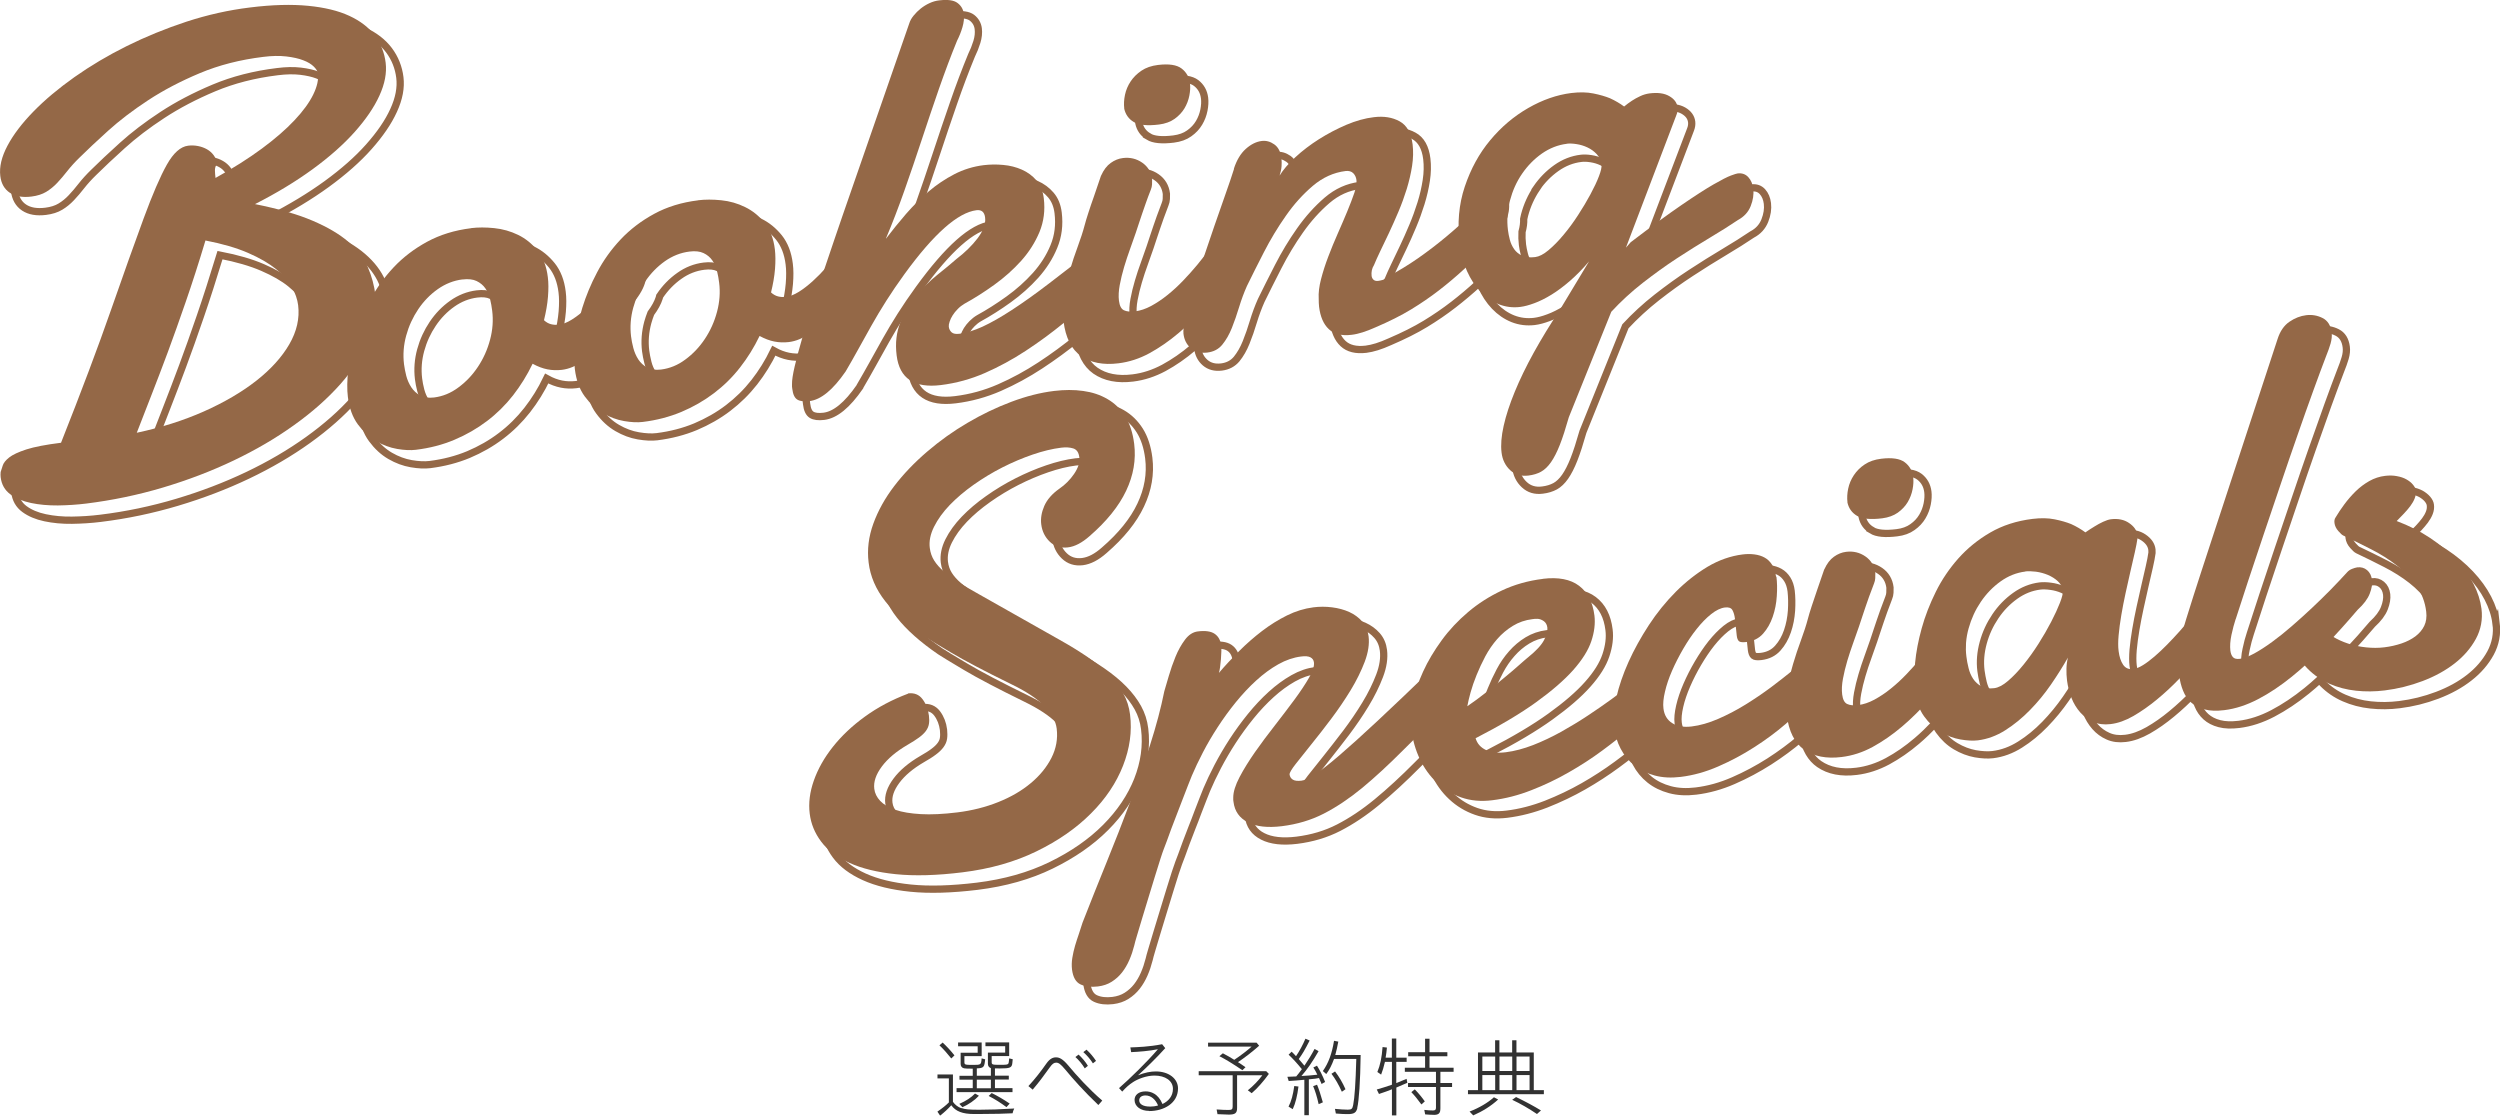<?xml version="1.0" encoding="UTF-8"?><svg id="_イヤー_2" xmlns="http://www.w3.org/2000/svg" viewBox="0 0 344.54 153.74"><defs><style>.cls-1{fill:#946847;}.cls-2{fill:#323232;}.cls-3{fill:none;stroke:#946847;stroke-miterlimit:10;}</style></defs><g id="_イヤー_1-2"><g><g><path class="cls-2" d="M132.5,152.71c.52,.18,1.07,.23,2.47,.23s2.81-.05,4.81-.17c-.11,.23-.19,.44-.23,.66-1.64,.07-1.8,.08-4.77,.1h-.54c-1.58,0-2.53-.36-3.14-1.21-.42,.48-.98,1-1.54,1.43l-.37-.55c.67-.46,1.2-.88,1.58-1.27v-3.31h-1.57v-.54h2.13v3.77c.29,.41,.7,.73,1.16,.88Zm-3.03-8.65l.44-.38c.53,.49,1.14,1.14,1.63,1.77l-.44,.42c-.49-.62-1.04-1.25-1.63-1.81Zm4.59,5.92v-1.18h-1.83v-.54h1.83v-.98c-.8-.01-1-.01-1.2-.05-.3-.06-.47-.29-.47-.6v-1.55h2.35v-.89h-2.7v-.52h3.25v1.88h-2.38v.83c0,.35,.1,.38,1.13,.38,1.16,0,1.17-.01,1.24-.85v-.05l.49,.13c-.1,1.1-.2,1.21-1.15,1.25v1.01h1.94v-1.04c-.26-.1-.41-.3-.41-.59v-1.55h2.38v-.89h-2.72v-.52h3.27v1.88h-2.41v.83c0,.35,.11,.38,1.08,.38s1.1-.02,1.21-.16c.06-.1,.08-.25,.12-.68v-.05l.49,.12-.05,.5c-.06,.67-.3,.77-1.74,.77-.22,0-.3,0-.66-.01v1h1.91v.54h-1.91v1.18h2.42v.55h-7.71v-.55h2.22Zm.32,.73l.53,.3c-.59,.64-1.43,1.21-2.27,1.58l-.43-.46c.92-.4,1.66-.88,2.17-1.43Zm2.18-1.91h-1.94v1.18h1.94v-1.18Zm-.31,2.25l.42-.41c.82,.4,1.64,.88,2.48,1.45l-.44,.49c-.83-.61-1.58-1.09-2.46-1.54Z"/><path class="cls-2" d="M146.78,147.37c-.59-.7-.88-.92-1.21-.92s-.54,.16-.9,.66c-.9,1.26-1.5,2.06-2.35,3.06l-.59-.49c.88-.94,1.74-2.05,2.48-3.11,.48-.68,.91-.85,1.32-.85,.44,0,.9,.18,1.67,1.09,1.22,1.46,2.82,3.23,4.71,4.87l-.54,.61c-2-1.91-3.42-3.51-4.59-4.92Zm1.43-1.7l.43-.33c.46,.41,.97,1,1.29,1.55l-.43,.35c-.36-.59-.86-1.19-1.29-1.56Zm1.09-.67l.43-.34c.47,.41,.96,1,1.32,1.55l-.43,.34c-.3-.5-.84-1.13-1.32-1.55Z"/><path class="cls-2" d="M158.37,153.1c-1.16,0-2.01-.61-2.01-1.52,0-.65,.54-1.17,1.52-1.17,.74,0,1.73,.31,2.33,1.74,.84-.4,1.44-1.1,1.44-2.09,0-1.12-1.06-1.83-2.54-1.83-1.14,0-2.33,.49-2.94,.89-.59,.38-1,.76-1.51,1.32l-.44-.48c1.52-1.33,3.85-3.6,5.36-5.36-1.16,.24-2.69,.36-3.69,.4l-.11-.65c1.03-.04,2.55-.08,4.38-.44l.43,.54c-1.19,1.32-2.49,2.59-3.75,3.74,.91-.37,1.74-.53,2.45-.53,1.8,0,3.06,1.01,3.06,2.34,0,2.05-1.97,3.12-3.96,3.12Zm.08-.59c.4,0,.78-.05,1.15-.16-.36-.85-.98-1.38-1.74-1.38-.47,0-.86,.22-.86,.68,0,.52,.56,.85,1.45,.85Z"/><path class="cls-2" d="M169.34,153.61c-.3,0-1.08-.04-1.55-.06l-.12-.65c.65,.05,1.28,.07,1.63,.07,.47,0,.58-.1,.58-.49v-4.29h-4.68v-.56h9.31l.36,.37c-.71,1-1.62,2.03-2.37,2.66l-.53-.4c.76-.61,1.46-1.34,2-2.07h-3.48v4.5c0,.71-.25,.92-1.15,.92Zm1.27-7.23c.29,.18,.68,.44,1.04,.7l-.43,.41c-1.52-1.02-2.34-1.51-3.17-1.93l.48-.4c.68,.36,1.03,.56,1.57,.9,.94-.62,1.82-1.31,2.39-1.82h-6v-.54h6.69l.35,.42c-.96,.85-1.97,1.63-2.93,2.27Z"/><path class="cls-2" d="M177.61,149l-.19-.6c.58-.01,1-.04,1.22-.05,.19-.22,.46-.56,.78-1-.72-.88-1.26-1.46-1.83-2l.42-.41c.22,.2,.41,.41,.6,.62,.49-.71,.96-1.61,1.3-2.41l.58,.25c-.64,1.26-1,1.88-1.5,2.55,.31,.36,.43,.49,.78,.92,.5-.73,1-1.55,1.4-2.31l.55,.31c-.86,1.5-1.56,2.5-2.36,3.42,.66-.02,1.42-.1,2.19-.18-.18-.38-.31-.61-.55-1l.5-.24c.38,.6,.76,1.34,1.12,2.24l-.5,.29v-.05l-.34-.78c-.31,.07-.59,.11-1.4,.18v4.94h-.62v-4.88c-.65,.07-1.57,.14-2.13,.17Zm.76,.67l.58,.07c-.16,1.29-.42,2.33-.79,3.12l-.58-.35c.4-.77,.62-1.64,.79-2.84Zm2.61,.01l.53-.19c.25,.6,.49,1.32,.8,2.43l-.58,.25c-.23-1.04-.49-1.86-.76-2.49Zm6.09,3.01c-.16,.66-.47,.85-1.31,.85-.48,0-.86-.01-1.66-.08l-.12-.64c.6,.06,1.32,.11,1.77,.11,.52,0,.64-.12,.74-.65,.2-1.02,.33-2.94,.43-6.34h-3.07c-.3,.83-.64,1.51-1.07,2.08l-.47-.41c.79-1.13,1.25-2.4,1.54-4.17l.59,.11c-.12,.68-.26,1.28-.42,1.85h3.5c-.05,3.65-.23,6.27-.47,7.3Zm-3.57-4.71l.49-.32c.56,.72,1.05,1.57,1.44,2.45l-.5,.35c-.46-1.01-.91-1.79-1.43-2.47Z"/><path class="cls-2" d="M190.04,150.76l-.3-.61c.66-.19,1.27-.37,2.09-.66v-3.15h-.96c-.17,.72-.34,1.28-.53,1.76l-.52-.36c.4-.95,.61-1.99,.72-3.44l.6,.07c-.05,.59-.1,.91-.18,1.39h.86v-2.63h.61v2.63h1.43v.58h-1.43v2.93c.42-.16,1.03-.42,1.42-.59l.1,.55c-.47,.2-1.07,.47-1.51,.65v3.84h-.61v-3.6c-.41,.17-1.01,.4-1.79,.65Zm7.53,2.88c-.29,0-.73-.02-1.16-.06l-.12-.62c.35,.05,.92,.08,1.19,.08,.31,0,.42-.1,.42-.38v-2.85h-3.85v-.56h3.85v-1.54h-4.29v-.56h2.79v-1.58h-2.33v-.56h2.33v-1.86h.61v1.86h2.46v.56h-2.46v1.58h3.32v.56h-1.82v1.54h1.61v.56h-1.61v2.93c0,.7-.23,.91-.94,.91Zm-3.06-3.13l.47-.38c.53,.54,.97,1.08,1.38,1.66l-.47,.42c-.5-.68-.9-1.19-1.38-1.69Z"/><path class="cls-2" d="M203.69,150.24v-5.19h2.36v-1.68h.59v1.68h1.76v-1.68h.59v1.68h2.39v5.19h1.39v.56h-10.46v-.56h1.38Zm2.2,.98l.58,.31c-.97,.89-2.13,1.62-3.44,2.19l-.5-.53c1.31-.5,2.52-1.21,3.37-1.98Zm.17-5.61h-1.77v1.99h1.77v-1.99Zm0,2.55h-1.77v2.08h1.77v-2.08Zm2.35-2.55h-1.76v1.99h1.76v-1.99Zm0,2.55h-1.76v2.08h1.76v-2.08Zm-.01,3.41l.54-.38c1.32,.64,2.48,1.26,3.43,1.85l-.55,.49c-1.13-.76-2.28-1.43-3.42-1.96Zm2.4-5.96h-1.8v1.99h1.8v-1.99Zm0,2.55h-1.8v2.08h1.8v-2.08Z"/></g><g><path class="cls-3" d="M118.53,53.23c.56-.96,1.14-1.97,1.72-3.02,.58-1.05,1.19-2.15,1.82-3.27,.63-1.13,1.33-2.28,2.07-3.46,.75-1.18,1.58-2.4,2.5-3.67,4.04-5.56,7.35-8.5,9.94-8.82,.7-.09,1.09,.25,1.18,1,.06,.46,0,.94-.2,1.42-.19,.48-.47,.97-.84,1.46s-.8,.98-1.3,1.46c-.49,.48-1.03,.94-1.6,1.38-.74,.64-1.62,1.37-2.64,2.19-1.03,.82-1.99,1.77-2.9,2.86-.9,1.08-1.63,2.31-2.19,3.67-.55,1.37-.73,2.89-.52,4.57,.39,3.18,2.42,4.54,6.09,4.09,2.12-.26,4.15-.82,6.09-1.67s3.81-1.87,5.61-3.05c1.8-1.18,3.53-2.45,5.2-3.81l.04-.03c.31,2.14,1.1,3.67,2.38,4.56,1.33,.92,3.05,1.26,5.14,1,1.47-.18,2.9-.65,4.28-1.39,1.38-.75,2.73-1.68,4.04-2.8,.22-.18,.42-.39,.64-.59-.03,.27-.03,.51-.01,.68,.1,.83,.44,1.49,1.03,2,.59,.5,1.33,.7,2.24,.59,.88-.11,1.57-.48,2.09-1.1,.51-.63,.95-1.39,1.31-2.29,.36-.9,.7-1.86,1-2.88,.31-1.02,.67-1.99,1.08-2.91,.67-1.37,1.45-2.92,2.34-4.66s1.89-3.4,3.01-4.99c1.12-1.59,2.36-2.97,3.72-4.14,1.37-1.17,2.88-1.85,4.53-2.05,.44-.05,.79,.04,1.04,.29,.25,.25,.4,.56,.45,.95,.05,.44-.05,1.03-.29,1.77-.25,.74-.57,1.59-.97,2.54-.39,.95-.83,1.96-1.3,3.03-.47,1.07-.91,2.14-1.32,3.21-.41,1.07-.74,2.11-1,3.11s-.36,1.91-.32,2.71c0,.21,0,.4,.01,.57,0,.17,.02,.35,.04,.53,.17,1.37,.61,2.4,1.34,3.08,.73,.68,1.77,.94,3.15,.78,.46-.06,.97-.17,1.51-.34,.54-.17,1.14-.4,1.78-.69,1.89-.81,3.53-1.63,4.91-2.47,1.38-.84,2.66-1.72,3.85-2.64,1.19-.92,2.34-1.89,3.46-2.92l.18-.17c.06,.16,.12,.32,.19,.47,.5,1.12,1.12,2.07,1.86,2.84,.74,.77,1.58,1.35,2.51,1.72,.94,.37,1.92,.49,2.96,.37,.57-.07,1.22-.24,1.96-.52,.74-.27,1.53-.67,2.35-1.17,.83-.51,1.68-1.14,2.56-1.91,.88-.76,1.75-1.66,2.62-2.68l-4.05,6.72c-1.33,2-2.52,3.95-3.57,5.85-1.05,1.9-1.93,3.7-2.62,5.4-.7,1.7-1.21,3.26-1.53,4.69-.32,1.43-.42,2.66-.29,3.7,.12,.98,.51,1.79,1.18,2.41,.67,.63,1.5,.88,2.51,.75,.67-.08,1.25-.26,1.75-.53,.49-.27,.95-.71,1.37-1.31s.83-1.4,1.22-2.39c.39-.99,.8-2.26,1.24-3.81l5.85-14.53c1.32-1.42,2.76-2.75,4.33-3.98,1.57-1.23,3.14-2.36,4.72-3.39,1.58-1.03,3.1-1.99,4.57-2.86,1.47-.88,2.75-1.68,3.84-2.42,.84-.44,1.42-1.08,1.75-1.91,.33-.83,.45-1.62,.36-2.37-.08-.67-.31-1.21-.69-1.63-.38-.41-.87-.58-1.46-.51-.13,.02-.44,.11-.93,.29-.49,.18-1.29,.58-2.39,1.22-1.1,.63-2.57,1.58-4.41,2.84-1.84,1.26-4.18,2.97-7.01,5.13l-.66,.75,6.96-18.29c.14-.36,.19-.71,.15-1.04-.08-.65-.46-1.16-1.13-1.55-.68-.39-1.58-.51-2.72-.38-.44,.05-.87,.18-1.29,.38-.42,.2-.8,.41-1.14,.63-.39,.26-.75,.53-1.08,.8-.58-.43-1.23-.81-1.95-1.14-.64-.26-1.4-.48-2.29-.66-.89-.18-1.9-.2-3.04-.06-1.99,.24-3.97,.93-5.94,2.07-1.97,1.13-3.72,2.62-5.24,4.44-1.52,1.83-2.69,3.96-3.5,6.39-.57,1.71-.84,3.52-.84,5.42-.55,.49-1.12,.99-1.72,1.49-1.24,1.03-2.54,2.02-3.9,2.98-1.37,.96-2.71,1.78-4.05,2.46-.31,.27-.58,.44-.8,.51-.23,.07-.43,.11-.61,.13-.29,.04-.5-.02-.65-.16-.15-.14-.24-.31-.26-.52-.07-.54,.04-1.04,.33-1.5,.2-.5,.49-1.13,.85-1.89,.36-.77,.77-1.61,1.21-2.53,.44-.92,.87-1.9,1.31-2.94,.44-1.04,.82-2.09,1.15-3.15,.33-1.06,.57-2.12,.73-3.16,.16-1.04,.18-2.03,.07-2.96-.19-1.58-.79-2.64-1.79-3.18-1-.55-2.18-.74-3.55-.57-1.22,.15-2.48,.5-3.79,1.05-1.31,.55-2.57,1.21-3.77,1.98-1.21,.76-2.29,1.59-3.26,2.49-.97,.89-1.69,1.74-2.17,2.53,.15-.46,.24-.9,.27-1.29,.03-.4,.02-.76-.02-1.1-.11-.88-.44-1.51-.98-1.91-.55-.39-1.13-.55-1.75-.47-.75,.09-1.48,.46-2.19,1.1-.71,.64-1.25,1.54-1.63,2.72-.3,.96-.7,2.12-1.18,3.49-.49,1.37-1,2.83-1.53,4.38-.49,1.43-.98,2.87-1.47,4.32-.28,.35-.56,.7-.86,1.06-.61,.73-1.26,1.46-1.96,2.19-.7,.73-1.42,1.39-2.16,1.98-.74,.59-1.49,1.09-2.24,1.5-.75,.41-1.49,.66-2.21,.74-.65,.08-1.16,.03-1.53-.15-.38-.18-.61-.61-.69-1.31-.08-.65-.04-1.37,.11-2.18s.35-1.63,.6-2.47c.25-.84,.52-1.67,.82-2.48,.29-.81,.56-1.56,.79-2.24,.19-.58,.35-1.07,.49-1.48,.13-.41,.27-.83,.42-1.25,.15-.42,.3-.88,.48-1.38s.4-1.1,.68-1.82c.1-.25,.16-.49,.17-.73,0-.24,.01-.47,.01-.71-.12-.98-.58-1.75-1.36-2.29-.79-.55-1.67-.76-2.66-.64-.6,.07-1.16,.3-1.69,.68-.53,.38-.97,.96-1.32,1.74-.35,1.01-.68,1.97-.98,2.88-.27,.77-.53,1.52-.77,2.26-.24,.74-.4,1.28-.49,1.63-.25,.95-.57,1.95-.97,3.01-.33,.89-.63,1.81-.91,2.75-1.07,.83-2.08,1.61-3.01,2.32-1.93,1.47-3.66,2.7-5.17,3.69-1.52,.99-2.86,1.75-4.03,2.29-1.17,.54-2.23,.86-3.19,.98-.49,.06-.85,0-1.07-.2-.22-.19-.35-.45-.39-.76-.02-.18,.01-.41,.11-.7,.1-.29,.24-.58,.42-.88,.19-.3,.42-.59,.7-.87,.28-.28,.59-.53,.93-.73,1.35-.74,2.72-1.61,4.11-2.61,1.39-1,2.62-2.1,3.71-3.31,1.08-1.21,1.93-2.53,2.52-3.97,.6-1.44,.79-2.98,.59-4.64-.12-1.01-.46-1.83-1.01-2.47-.55-.64-1.22-1.13-2.01-1.48-.79-.35-1.65-.56-2.58-.65-.93-.08-1.82-.07-2.67,.03-1.45,.18-2.8,.59-4.06,1.25-1.26,.65-2.44,1.45-3.54,2.38-1.11,.94-2.15,1.97-3.12,3.1-.98,1.13-1.89,2.26-2.75,3.39,.87-2.08,1.72-4.27,2.54-6.59,.82-2.32,1.62-4.67,2.4-7.04,.78-2.38,1.58-4.72,2.38-7.04,.8-2.32,1.63-4.51,2.48-6.58,.29-.59,.54-1.21,.74-1.86s.26-1.26,.19-1.83c-.08-.62-.37-1.12-.87-1.51-.51-.38-1.34-.5-2.5-.36-.46,.06-.92,.19-1.35,.38-.44,.2-.84,.44-1.21,.74-.37,.3-.7,.62-.98,.97-.29,.35-.49,.7-.6,1.06l-9.18,26.51c-.31,.9-.69,2.03-1.16,3.39-.43,1.25-.88,2.58-1.35,3.99-.55,.61-1.1,1.17-1.66,1.68-.64,.58-1.27,1.06-1.89,1.45s-1.2,.62-1.75,.69c-.39,.05-.76,.03-1.11-.06-.35-.09-.68-.27-.97-.55,.28-1.14,.46-2.21,.55-3.24,.08-1.02,.08-1.92-.02-2.69-.18-1.5-.66-2.72-1.41-3.66-.76-.94-1.65-1.67-2.69-2.17-1.03-.5-2.13-.81-3.28-.94-1.16-.12-2.23-.12-3.21,0-2.27,.28-4.3,.9-6.07,1.87s-3.31,2.14-4.61,3.52c-1.3,1.38-2.38,2.89-3.24,4.53-.86,1.64-1.54,3.27-2.04,4.89-.08,.25-.14,.5-.21,.74-.42,.34-.83,.65-1.24,.91-.62,.39-1.2,.62-1.75,.69-.39,.05-.76,.03-1.11-.06-.35-.09-.68-.27-.97-.55,.28-1.14,.46-2.21,.55-3.24,.08-1.02,.08-1.92-.02-2.69-.18-1.5-.66-2.72-1.41-3.66-.76-.94-1.65-1.67-2.69-2.17-1.03-.5-2.13-.81-3.28-.93s-2.23-.12-3.21,0c-2.28,.28-4.3,.9-6.07,1.87-1.77,.96-3.31,2.14-4.61,3.52-.99,1.05-1.84,2.17-2.58,3.36-.19-1.17-.51-2.3-.97-3.38-.54-1.25-1.42-2.41-2.66-3.48-1.24-1.07-2.89-2.05-4.97-2.93-2.07-.88-4.71-1.64-7.92-2.28,2.97-1.52,5.62-3.12,7.93-4.8,2.32-1.69,4.25-3.39,5.79-5.12,1.54-1.73,2.69-3.4,3.43-5.03,.75-1.63,1.03-3.14,.86-4.53-.17-1.39-.67-2.65-1.5-3.76-.83-1.11-2-2.01-3.52-2.71-1.52-.7-3.41-1.16-5.68-1.38-2.27-.22-4.93-.15-7.99,.23-2.97,.36-5.89,1.02-8.77,1.96-2.88,.94-5.62,2.06-8.22,3.36s-5,2.72-7.2,4.27c-2.2,1.55-4.09,3.14-5.66,4.75-1.57,1.61-2.77,3.18-3.58,4.71-.82,1.53-1.15,2.92-.99,4.17,.13,1.05,.57,1.82,1.32,2.32,.75,.5,1.74,.67,2.97,.52,.81-.1,1.5-.32,2.04-.65,.55-.33,1.05-.74,1.51-1.23,.46-.48,.92-1.03,1.39-1.63,.47-.6,1.04-1.23,1.7-1.87,1.05-1.04,2.36-2.27,3.93-3.69,1.57-1.42,3.4-2.82,5.51-4.2,2.1-1.38,4.47-2.62,7.11-3.73,2.64-1.11,5.56-1.86,8.76-2.25,1.19-.15,2.25-.17,3.18-.06,.93,.11,1.71,.29,2.34,.53,.64,.25,1.12,.54,1.46,.88,.34,.34,.52,.66,.56,.95,.1,.84-.12,1.81-.66,2.91-.54,1.1-1.4,2.28-2.58,3.53-1.17,1.25-2.67,2.55-4.48,3.89-1.81,1.34-3.95,2.7-6.41,4.06-.05-.38-.07-.72-.08-1.03,0-.31,.09-.62,.28-.94-.05-.44-.2-.82-.45-1.16-.25-.34-.55-.61-.92-.82-.36-.21-.77-.36-1.23-.45-.45-.09-.91-.11-1.38-.05-1.05,.13-2.03,1-2.93,2.62-.91,1.62-1.97,4.08-3.19,7.39-1.22,3.31-2.72,7.51-4.5,12.62-1.78,5.1-4.08,11.21-6.89,18.31-2.09,.26-3.69,.56-4.78,.92-1.09,.36-1.88,.73-2.37,1.11-.48,.38-.78,.75-.88,1.1s-.2,.65-.29,.9c-.01,.15-.02,.28-.02,.38,0,.1,0,.21,.02,.33,.12,1.02,.57,1.8,1.33,2.36,.76,.56,1.71,.96,2.85,1.2,1.14,.24,2.37,.36,3.7,.34,1.33-.02,2.63-.1,3.91-.26,3.61-.44,7.13-1.18,10.58-2.21,3.45-1.03,6.69-2.27,9.73-3.72,3.04-1.45,5.81-3.07,8.32-4.87,2.51-1.8,4.64-3.68,6.39-5.65,.36-.41,.69-.82,1.02-1.23-.09,1.14-.08,2.14,.02,2.99,.19,1.53,.64,2.78,1.37,3.77,.73,.99,1.56,1.76,2.51,2.31,.95,.55,1.92,.91,2.91,1.08,.99,.17,1.85,.21,2.57,.12,1.91-.24,3.69-.7,5.32-1.38,1.63-.69,3.13-1.54,4.49-2.58,1.36-1.03,2.55-2.21,3.6-3.55,1.04-1.33,1.94-2.78,2.69-4.35,.7,.39,1.38,.64,2.04,.77,.66,.13,1.32,.15,2,.07,.6-.07,1.19-.26,1.76-.54,.01,.15,.02,.3,.04,.44,.19,1.53,.64,2.78,1.37,3.77,.72,.99,1.56,1.76,2.51,2.31,.95,.55,1.91,.91,2.91,1.08,.99,.17,1.85,.21,2.57,.12,1.91-.24,3.69-.7,5.32-1.38,1.63-.69,3.13-1.54,4.49-2.58,1.35-1.03,2.55-2.21,3.6-3.55,1.04-1.33,1.94-2.78,2.69-4.34,.7,.39,1.38,.64,2.04,.77,.66,.13,1.32,.15,2,.07,.65-.08,1.27-.29,1.89-.6-.02,.07-.05,.15-.07,.22-.42,1.42-.75,2.68-1.01,3.79-.26,1.11-.38,1.92-.37,2.45,0,.13,0,.25,0,.35,.01,.1,.03,.21,.04,.31,.09,.75,.32,1.24,.69,1.47,.37,.23,.93,.3,1.68,.21,1.58-.19,3.23-1.55,4.97-4.07Zm93.23-27.29c.76-1.1,1.67-2.03,2.73-2.78,1.06-.75,2.2-1.2,3.42-1.34,.39-.05,.84-.03,1.36,.05,.52,.08,1.03,.23,1.51,.46,.49,.23,.91,.54,1.28,.93,.36,.39,.58,.87,.65,1.44,.04,.34-.08,.87-.35,1.6-.28,.73-.67,1.56-1.17,2.49-.5,.93-1.07,1.88-1.71,2.87-.64,.98-1.31,1.89-2.01,2.73-.7,.83-1.39,1.53-2.06,2.1-.68,.57-1.29,.89-1.83,.95-.75,.09-1.35,.03-1.81-.19-.46-.22-.83-.52-1.1-.91-.27-.39-.47-.81-.59-1.29-.12-.47-.21-.91-.26-1.32-.07-.59-.09-1.19-.06-1.78,.18-.64,.25-1.23,.23-1.77,.04-.18,.07-.36,.12-.54,.36-1.36,.92-2.58,1.67-3.69ZM41.88,49.45c-1.04,1.78-2.56,3.46-4.56,5.03-2.01,1.57-4.42,2.98-7.23,4.23-2.81,1.25-5.89,2.22-9.23,2.93,.67-1.74,1.36-3.51,2.07-5.32,.71-1.81,1.45-3.76,2.23-5.85,.78-2.09,1.59-4.38,2.45-6.88,.86-2.5,1.76-5.31,2.71-8.43,2.33,.45,4.29,1.02,5.88,1.71,1.59,.69,2.88,1.43,3.86,2.23,.98,.79,1.71,1.62,2.19,2.48,.47,.86,.76,1.69,.86,2.51,.22,1.8-.19,3.59-1.22,5.38Zm27.66-.63c-.36,1.36-.91,2.6-1.67,3.73-.75,1.13-1.65,2.08-2.7,2.85-1.05,.77-2.17,1.23-3.35,1.38-.78,.09-1.42,0-1.92-.28-.51-.28-.91-.66-1.22-1.13-.31-.47-.54-1-.69-1.57-.15-.57-.25-1.1-.31-1.6-.16-1.32-.06-2.63,.3-3.95,.36-1.32,.92-2.53,1.66-3.63s1.64-2.03,2.69-2.77,2.18-1.19,3.4-1.34c.8-.1,1.45-.03,1.96,.21,.5,.24,.9,.58,1.21,1.01,.3,.43,.52,.93,.65,1.47,.13,.55,.23,1.08,.29,1.6,.16,1.32,.06,2.66-.29,4.01Zm31.29-3.84c-.36,1.36-.92,2.6-1.67,3.73s-1.65,2.08-2.7,2.85c-1.05,.77-2.17,1.23-3.35,1.38-.78,.09-1.42,0-1.92-.28-.51-.28-.91-.66-1.22-1.13-.31-.47-.54-1-.68-1.57s-.25-1.1-.31-1.59c-.16-1.32-.06-2.63,.3-3.95,.12-.43,.26-.84,.42-1.25,.55-.74,.94-1.45,1.15-2.11,.02-.08,.04-.15,.06-.23,0-.01,.02-.03,.02-.04,.74-1.1,1.64-2.03,2.69-2.77,1.05-.75,2.18-1.19,3.4-1.34,.8-.1,1.45-.03,1.95,.21,.5,.24,.9,.58,1.21,1.01,.3,.44,.52,.93,.65,1.47,.13,.55,.23,1.08,.29,1.6,.16,1.32,.06,2.66-.29,4.01Z"/><path class="cls-3" d="M158.27,18.82c.71,.43,1.86,.54,3.47,.34,.85-.11,1.57-.36,2.15-.78,.58-.41,1.03-.89,1.36-1.45,.33-.55,.55-1.14,.67-1.75s.15-1.17,.09-1.66c-.11-.88-.5-1.57-1.16-2.08-.67-.51-1.75-.67-3.25-.49-.91,.11-1.67,.38-2.28,.79-.62,.42-1.12,.91-1.49,1.48-.38,.57-.64,1.19-.78,1.85s-.18,1.29-.1,1.88c.18,.82,.62,1.44,1.33,1.86Z"/><path class="cls-3" d="M156.78,107.49c.93-2.37,1.26-4.72,.97-7.05-.13-1.05-.44-2.01-.93-2.9-.49-.88-1.14-1.74-1.95-2.57-.81-.83-1.79-1.64-2.93-2.43-1.14-.79-2.43-1.58-3.86-2.38l-11.13-6.29c-1.05-.58-1.97-1.12-2.77-1.63-.8-.51-1.49-1-2.06-1.5-.58-.49-1.03-1-1.36-1.52-.33-.52-.53-1.1-.61-1.74-.11-.93,.08-1.91,.59-2.93,.51-1.02,1.23-2.02,2.16-2.99,.93-.97,2.03-1.9,3.29-2.79,1.26-.89,2.58-1.69,3.96-2.39,1.38-.7,2.76-1.29,4.17-1.77,1.4-.48,2.71-.8,3.93-.95,.64-.08,1.2-.04,1.67,.1,.48,.15,.76,.56,.84,1.23,.09,.7-.15,1.46-.72,2.28-.56,.82-1.24,1.5-2.03,2.04-1,.71-1.7,1.51-2.08,2.38-.38,.87-.52,1.72-.42,2.53,.12,.96,.51,1.76,1.18,2.4,.67,.64,1.5,.9,2.49,.78,.96-.12,1.96-.64,3-1.56,2.35-2.03,4.03-4.11,5.03-6.24,1.01-2.13,1.38-4.29,1.11-6.47-.19-1.51-.6-2.77-1.24-3.79-.64-1.01-1.45-1.81-2.44-2.38-.99-.57-2.1-.94-3.35-1.12-1.25-.17-2.58-.17-4.01,0-1.89,.23-3.86,.73-5.9,1.5-2.05,.77-4.05,1.73-6.02,2.89-1.97,1.16-3.83,2.48-5.58,3.98-1.75,1.5-3.26,3.08-4.53,4.74-1.27,1.66-2.23,3.39-2.88,5.18-.65,1.79-.87,3.57-.65,5.35,.24,1.92,1,3.7,2.29,5.34,1.29,1.64,3.15,3.29,5.56,4.94,.45,.3,1.62,1.01,3.52,2.14,1.9,1.13,4.65,2.57,8.26,4.34,2.04,.99,3.57,2,4.58,3.02,1.01,1.03,1.58,2.06,1.71,3.11,.17,1.4-.07,2.74-.72,4.03-.65,1.29-1.6,2.45-2.85,3.49-1.24,1.04-2.74,1.91-4.48,2.61-1.74,.7-3.62,1.17-5.63,1.42-1.95,.24-3.63,.32-5.04,.24-1.41-.08-2.58-.27-3.5-.59-.92-.31-1.62-.72-2.1-1.23-.47-.5-.75-1.06-.82-1.67-.12-.96,.23-1.98,1.04-3.07,.81-1.09,1.99-2.08,3.53-2.98,.66-.38,1.2-.71,1.6-1.02,.41-.3,.72-.6,.95-.91,.23-.31,.37-.63,.41-.96,.05-.33,.04-.71,0-1.15-.11-.87-.4-1.62-.88-2.26-.48-.63-1.14-.9-1.98-.8-2.2,.83-4.18,1.89-5.94,3.16-1.76,1.28-3.24,2.67-4.42,4.17-1.19,1.5-2.06,3.05-2.62,4.64-.56,1.59-.75,3.11-.57,4.56,.17,1.39,.7,2.68,1.58,3.86,.88,1.18,2.18,2.15,3.9,2.93,1.72,.78,3.86,1.3,6.41,1.56,2.56,.26,5.61,.17,9.16-.26,3.81-.47,7.21-1.43,10.2-2.89,2.99-1.46,5.5-3.2,7.51-5.22,2.01-2.02,3.48-4.21,4.42-6.58Z"/><path class="cls-3" d="M257.95,73.08c.71,.43,1.86,.54,3.47,.34,.85-.1,1.57-.36,2.15-.78,.58-.41,1.03-.89,1.36-1.45,.33-.55,.55-1.14,.67-1.75s.15-1.17,.09-1.66c-.11-.88-.5-1.57-1.16-2.08-.67-.51-1.75-.67-3.25-.49-.91,.11-1.67,.38-2.28,.79-.62,.42-1.12,.91-1.49,1.48-.38,.57-.64,1.19-.78,1.85-.14,.66-.18,1.29-.1,1.88,.18,.82,.62,1.44,1.33,1.86Z"/><path class="cls-3" d="M343.99,85.91c-.14-1.16-.52-2.32-1.12-3.48-.6-1.16-1.41-2.27-2.42-3.34-1.01-1.07-2.2-2.06-3.57-2.97-1.37-.91-2.9-1.68-4.57-2.31,.33-.33,.66-.67,1-1.03,.34-.36,.63-.71,.89-1.05,.26-.35,.46-.7,.6-1.06,.14-.36,.19-.72,.14-1.08-.03-.26-.16-.52-.39-.8-.23-.27-.53-.51-.89-.72-.37-.2-.81-.35-1.32-.45-.51-.09-1.05-.11-1.62-.04-.78,.09-1.51,.34-2.19,.72-.69,.39-1.31,.86-1.87,1.41-.56,.55-1.08,1.15-1.55,1.78-.47,.64-.88,1.25-1.23,1.84-.13,.2-.18,.46-.14,.76,.05,.39,.22,.75,.53,1.1,.3,.34,.53,.55,.67,.61,1.28,.61,2.57,1.24,3.87,1.91,1.3,.67,2.48,1.41,3.54,2.24,1.06,.83,1.95,1.76,2.69,2.8,.73,1.04,1.18,2.22,1.34,3.54,.09,.75,0,1.4-.27,1.96-.27,.56-.68,1.04-1.22,1.45-.54,.41-1.18,.74-1.92,.98-.74,.25-1.53,.42-2.36,.53-.8,.1-1.63,.1-2.5,.01-.86-.09-1.69-.27-2.48-.52-.73-.24-1.4-.55-2.03-.92,1.13-1.21,2.24-2.45,3.34-3.75,.83-.76,1.38-1.49,1.66-2.21,.28-.72,.38-1.35,.32-1.89-.07-.59-.3-1.05-.68-1.37-.38-.32-.83-.45-1.35-.38-.21,.03-.45,.09-.72,.21-.28,.11-.5,.27-.69,.48-.65,.71-1.39,1.49-2.21,2.34-.83,.85-1.7,1.7-2.62,2.56-.92,.86-1.85,1.7-2.78,2.51-.94,.81-1.85,1.54-2.72,2.18-.88,.65-1.71,1.18-2.48,1.6-.78,.42-1.43,.67-1.98,.73-.44,.05-.75-.03-.94-.24-.18-.21-.3-.51-.35-.9-.08-.62-.03-1.34,.15-2.16,.17-.82,.37-1.55,.58-2.18,.47-1.47,1.04-3.22,1.7-5.23s1.37-4.14,2.13-6.38c.76-2.24,1.54-4.55,2.34-6.92s1.58-4.65,2.35-6.84c.77-2.19,1.49-4.22,2.16-6.09,.68-1.87,1.26-3.45,1.76-4.74,.26-.64,.47-1.23,.63-1.77,.16-.54,.21-1.05,.15-1.51-.12-.98-.54-1.65-1.25-2.01-.71-.36-1.47-.49-2.27-.39s-1.57,.4-2.31,.91c-.74,.51-1.28,1.3-1.62,2.36l-8.68,26.45c-.57,1.75-1.2,3.68-1.89,5.78-.69,2.11-1.36,4.22-2.02,6.35-.1,.3-.17,.63-.26,.95-.21,.25-.43,.5-.64,.74-.55,.62-1.13,1.23-1.72,1.84-.59,.61-1.18,1.16-1.75,1.65-.57,.49-1.1,.89-1.6,1.2-.5,.31-.94,.49-1.33,.54-.62,.08-1.09-.12-1.41-.59-.32-.47-.53-1.1-.62-1.87-.07-.59-.07-1.32,0-2.19,.08-.86,.2-1.79,.37-2.78,.17-.99,.36-2,.59-3.04,.23-1.04,.45-2.04,.67-3,.22-.96,.42-1.83,.6-2.61s.3-1.43,.37-1.94c.01-.11,0-.25-.01-.43-.08-.65-.46-1.2-1.15-1.67-.69-.47-1.52-.64-2.5-.52-.31,.04-.67,.16-1.08,.35-.41,.19-.8,.41-1.16,.63-.44,.26-.87,.54-1.28,.83-.58-.43-1.23-.81-1.95-1.14-.64-.26-1.4-.48-2.29-.66-.89-.18-1.9-.2-3.04-.06-2.2,.27-4.14,.9-5.83,1.88-1.69,.98-3.16,2.17-4.4,3.57-1.24,1.4-2.28,2.94-3.11,4.61-.83,1.68-1.48,3.35-1.94,5.02-.46,1.67-.77,3.26-.91,4.77,0,.1-.01,.19-.02,.29-.38,.43-.77,.86-1.18,1.29-.7,.73-1.42,1.39-2.16,1.98-.74,.59-1.49,1.09-2.24,1.5-.75,.41-1.49,.66-2.21,.74-.65,.08-1.16,.03-1.53-.15-.38-.18-.61-.61-.69-1.31-.08-.65-.04-1.37,.11-2.18,.15-.8,.35-1.63,.6-2.47,.25-.84,.52-1.67,.82-2.48,.29-.81,.56-1.56,.79-2.24,.19-.58,.35-1.07,.49-1.48,.13-.41,.27-.83,.42-1.25,.15-.42,.3-.88,.48-1.38,.18-.49,.4-1.1,.68-1.81,.1-.25,.16-.49,.17-.73,0-.24,.01-.47,.01-.71-.12-.98-.58-1.75-1.36-2.29s-1.67-.76-2.66-.64c-.6,.07-1.16,.3-1.69,.68-.53,.38-.97,.96-1.32,1.74-.35,1.01-.68,1.97-.99,2.88-.27,.77-.53,1.52-.76,2.26-.24,.74-.4,1.28-.49,1.63-.25,.95-.57,1.95-.97,3.01-.4,1.06-.76,2.15-1.09,3.28-.1,.34-.18,.68-.27,1.03-.84,.69-1.75,1.4-2.77,2.16-1.13,.85-2.31,1.65-3.54,2.4-1.23,.75-2.48,1.41-3.75,1.96-1.27,.55-2.49,.9-3.65,1.04-1.09,.13-1.98-.02-2.67-.46-.7-.44-1.1-1.11-1.21-2.02-.08-.62,0-1.39,.21-2.31,.21-.92,.54-1.88,.98-2.9,.44-1.01,.95-2.02,1.54-3.02,.59-1,1.2-1.91,1.85-2.73,.65-.81,1.31-1.49,1.99-2.04,.68-.54,1.32-.85,1.91-.92,.52-.06,.86,.06,1.03,.37,.17,.31,.28,.69,.34,1.16,.05,.41,.1,.85,.14,1.3,.04,.45,.08,.8,.11,1.03,.05,.39,.15,.65,.31,.79,.16,.14,.5,.17,1.02,.11,.96-.12,1.72-.5,2.3-1.15,.58-.65,1.02-1.42,1.33-2.33,.31-.9,.49-1.85,.56-2.84,.06-.99,.04-1.89-.05-2.69-.08-.65-.26-1.19-.54-1.63s-.62-.77-1.03-1c-.41-.23-.87-.37-1.39-.44-.52-.07-1.07-.07-1.63,0-1.68,.21-3.3,.77-4.85,1.7-1.55,.93-3.01,2.08-4.38,3.45-1.37,1.38-2.6,2.91-3.71,4.59-1.11,1.68-2.04,3.37-2.8,5.07-.69,1.55-1.21,3.04-1.57,4.49-.28,.21-.57,.42-.89,.65-.95,.69-2.02,1.44-3.21,2.22-1.19,.79-2.42,1.54-3.68,2.24-1.27,.71-2.55,1.32-3.87,1.83-1.32,.52-2.57,.85-3.76,.99-1.11,.14-2.03,.03-2.75-.31-.73-.34-1.2-.88-1.42-1.62,3.36-1.72,6.13-3.37,8.31-4.94,2.18-1.57,3.9-3.05,5.14-4.45,1.25-1.4,2.08-2.73,2.5-3.99,.42-1.26,.57-2.43,.43-3.52-.22-1.83-.93-3.21-2.12-4.11-1.19-.9-2.85-1.22-5-.96-2.04,.25-3.92,.78-5.65,1.6-1.72,.82-3.28,1.81-4.65,2.97-1.38,1.17-2.59,2.46-3.64,3.89s-1.9,2.86-2.56,4.31c-.22,.49-.42,.98-.6,1.46-2.13,2.05-4,3.82-5.59,5.3-2.15,2.01-3.94,3.62-5.35,4.83-1.41,1.21-2.52,2.07-3.32,2.59-.8,.52-1.42,.8-1.86,.86-.54,.07-.94,.02-1.2-.15-.26-.16-.4-.4-.44-.71,0-.24,.29-.72,.86-1.46,.58-.74,1.29-1.64,2.15-2.7,.85-1.06,1.76-2.24,2.74-3.52,.97-1.29,1.86-2.59,2.67-3.93,.81-1.33,1.45-2.64,1.94-3.92,.49-1.28,.66-2.45,.53-3.51-.1-.8-.39-1.48-.88-2.04-.49-.56-1.09-.99-1.79-1.31-.71-.32-1.5-.53-2.36-.64-.87-.1-1.72-.1-2.58,0-1.24,.15-2.45,.52-3.64,1.12-1.19,.59-2.33,1.31-3.44,2.15s-2.16,1.77-3.16,2.77c-1.01,1-1.93,2-2.78,3,.06-.17,.11-.42,.16-.77,.05-.35,.09-.71,.12-1.1,.03-.38,.05-.75,.06-1.09,.01-.34,0-.59-.01-.75-.09-.78-.4-1.33-.91-1.68s-1.29-.45-2.32-.33c-.67,.08-1.26,.46-1.77,1.14-.51,.68-.94,1.46-1.31,2.35-.36,.88-.67,1.77-.93,2.67-.26,.9-.46,1.59-.61,2.08-.47,2.34-1.13,4.81-1.96,7.4-.84,2.6-1.76,5.25-2.78,7.96-1.02,2.71-2.09,5.45-3.22,8.23-1.13,2.78-2.23,5.54-3.31,8.3-.15,.49-.32,1-.5,1.54-.18,.53-.36,1.08-.53,1.64-.17,.56-.3,1.12-.38,1.68-.09,.56-.1,1.1-.04,1.62,.13,1.06,.52,1.74,1.18,2.04,.65,.3,1.45,.39,2.38,.28,.72-.09,1.36-.3,1.91-.65s1.02-.77,1.42-1.28c.4-.51,.73-1.08,1.01-1.72,.28-.64,.5-1.31,.68-2.01,.05-.24,.18-.71,.38-1.38,.2-.68,.44-1.47,.71-2.37,.27-.9,.56-1.85,.87-2.86s.6-1.97,.88-2.88c.28-.91,.53-1.71,.75-2.4,.22-.68,.38-1.15,.48-1.4,.08-.19,.21-.54,.4-1.05,.19-.51,.4-1.09,.63-1.73,.24-.65,.5-1.33,.79-2.06s.57-1.44,.82-2.13c.26-.69,.5-1.31,.72-1.86,.22-.55,.39-.98,.51-1.28,.41-.97,.91-2.03,1.52-3.2,.61-1.16,1.29-2.33,2.05-3.5,.76-1.17,1.59-2.31,2.49-3.42,.9-1.11,1.84-2.11,2.82-3s1.99-1.63,3.03-2.22,2.08-.94,3.12-1.07c.59-.07,1.03-.04,1.31,.11,.28,.15,.44,.38,.48,.69,.06,.52-.16,1.23-.68,2.13-.52,.9-1.19,1.91-2.01,3.02-.82,1.11-1.72,2.29-2.69,3.54-.98,1.25-1.89,2.48-2.74,3.68-.85,1.21-1.56,2.36-2.13,3.45s-.87,2.03-.87,2.82c-.01,.13,0,.24,0,.33,.01,.09,.02,.19,.04,.29,.16,1.27,.81,2.2,1.98,2.79,1.16,.59,2.72,.77,4.69,.53,2.09-.26,4.02-.83,5.77-1.73s3.52-2.08,5.29-3.54c1.77-1.46,3.64-3.18,5.6-5.16,.47-.47,.95-.95,1.44-1.44,.21,.91,.51,1.78,.9,2.61,.6,1.26,1.38,2.35,2.35,3.25,.96,.9,2.08,1.58,3.36,2.03,1.27,.45,2.69,.58,4.24,.39,1.81-.22,3.62-.69,5.42-1.39,1.8-.71,3.52-1.53,5.15-2.46,1.63-.93,3.16-1.93,4.59-2.98,.74-.54,1.43-1.07,2.07-1.58,.15,.47,.33,.92,.56,1.35,.48,.91,1.11,1.68,1.9,2.31,.79,.63,1.71,1.08,2.79,1.37,1.07,.29,2.27,.35,3.58,.19,1.73-.21,3.46-.69,5.17-1.44,1.72-.75,3.36-1.63,4.93-2.63,1.57-1.01,3.02-2.08,4.37-3.23,.09-.08,.18-.16,.27-.24,.37,1.76,1.12,3.04,2.25,3.82,1.33,.92,3.05,1.26,5.14,1,1.47-.18,2.9-.65,4.28-1.39,1.38-.75,2.73-1.68,4.04-2.8,.85-.72,1.68-1.53,2.49-2.37,.16,.34,.34,.66,.55,.95,.66,.92,1.43,1.64,2.31,2.16,.88,.52,1.78,.86,2.7,1.03,.92,.16,1.72,.2,2.4,.12,1.32-.16,2.58-.63,3.78-1.39,1.21-.76,2.34-1.69,3.4-2.78,1.06-1.09,2.03-2.27,2.91-3.54,.88-1.28,1.65-2.51,2.32-3.69-.12,.49-.19,1-.2,1.54-.01,.54,.01,1.08,.08,1.62,.1,.83,.3,1.62,.61,2.39,.3,.76,.71,1.43,1.21,2,.5,.57,1.1,1.01,1.79,1.31,.69,.31,1.49,.41,2.4,.3,1.01-.12,2.05-.5,3.13-1.11,1.08-.62,2.16-1.37,3.24-2.27,1.08-.89,2.13-1.87,3.14-2.92h0c.1,.59,.24,1.16,.46,1.69,.26,.65,.64,1.2,1.12,1.63s1.1,.76,1.85,.95c.75,.2,1.65,.23,2.71,.1,1.55-.19,3.11-.7,4.67-1.52s3.12-1.86,4.66-3.11c.59-.48,1.18-.99,1.76-1.52,.13,.16,.27,.32,.41,.47,.87,.88,1.86,1.56,2.99,2.05,1.12,.49,2.34,.81,3.64,.95,1.3,.14,2.63,.13,3.97-.04,1.78-.22,3.52-.65,5.21-1.29,1.69-.64,3.17-1.45,4.42-2.43,1.26-.98,2.23-2.11,2.93-3.39,.69-1.28,.95-2.66,.77-4.13Zm-139.31,11.52c.21-.76,.48-1.56,.83-2.4,.34-.84,.74-1.7,1.2-2.57,.46-.87,1-1.66,1.64-2.38,.63-.72,1.35-1.33,2.16-1.82s1.7-.8,2.68-.92c.13-.02,.25-.03,.35-.04,.1-.01,.22-.01,.35,0,.32,.01,.61,.12,.89,.33,.27,.2,.43,.5,.48,.88,.06,.47-.1,1.04-.46,1.73-.36,.69-1.08,1.46-2.15,2.33-.24,.19-.65,.54-1.23,1.06-.58,.52-1.26,1.1-2.05,1.75-.79,.65-1.63,1.33-2.52,2.04s-1.77,1.36-2.62,1.93c.09-.51,.25-1.15,.45-1.91Zm81.23-12.38c-.3,.77-.7,1.65-1.21,2.63-.51,.98-1.09,1.99-1.75,3.03-.66,1.04-1.35,2-2.07,2.89-.72,.89-1.43,1.63-2.13,2.23-.7,.6-1.34,.93-1.9,1-.72,.09-1.32,0-1.78-.25-.46-.26-.84-.61-1.13-1.04-.29-.44-.5-.93-.63-1.48-.13-.55-.23-1.08-.3-1.6-.16-1.27-.05-2.56,.31-3.88s.92-2.53,1.68-3.65c.75-1.12,1.66-2.05,2.72-2.81,1.06-.76,2.2-1.21,3.41-1.36,.41-.05,.91-.04,1.48,.04,.57,.07,1.12,.22,1.65,.45,.53,.23,.98,.52,1.37,.88,.38,.36,.61,.79,.67,1.28,.04,.34-.09,.89-.39,1.66Z"/></g><g><path class="cls-1" d="M29.69,24.53c2.46-1.36,4.6-2.72,6.41-4.06,1.81-1.34,3.31-2.64,4.48-3.89,1.18-1.25,2.04-2.43,2.58-3.53,.54-1.1,.76-2.07,.66-2.91-.04-.29-.22-.61-.56-.95-.34-.34-.82-.64-1.46-.88-.63-.25-1.42-.42-2.34-.53-.93-.11-1.99-.09-3.18,.06-3.2,.39-6.12,1.14-8.76,2.25-2.64,1.11-5.01,2.35-7.11,3.73-2.1,1.38-3.94,2.78-5.51,4.2-1.57,1.42-2.88,2.65-3.93,3.69-.66,.64-1.22,1.26-1.7,1.87-.47,.6-.94,1.15-1.39,1.63-.46,.49-.96,.89-1.51,1.23-.55,.33-1.23,.55-2.04,.65-1.22,.15-2.21-.02-2.97-.52-.75-.5-1.2-1.27-1.32-2.32-.15-1.25,.18-2.64,.99-4.17,.81-1.53,2.01-3.1,3.58-4.71,1.57-1.61,3.46-3.19,5.66-4.75,2.2-1.55,4.6-2.98,7.2-4.27s5.34-2.41,8.22-3.36c2.88-.94,5.8-1.6,8.77-1.96,3.05-.38,5.71-.45,7.99-.23,2.27,.22,4.17,.68,5.68,1.38,1.52,.7,2.69,1.6,3.52,2.71,.83,1.11,1.33,2.36,1.5,3.76,.17,1.4-.12,2.91-.86,4.53-.74,1.63-1.89,3.3-3.43,5.03-1.54,1.72-3.47,3.43-5.79,5.12-2.32,1.69-4.96,3.29-7.93,4.8,3.21,.64,5.85,1.4,7.92,2.28,2.07,.88,3.73,1.86,4.97,2.93,1.24,1.07,2.12,2.23,2.66,3.48,.54,1.25,.89,2.55,1.06,3.92,.25,2.01-.06,4.05-.93,6.13-.87,2.08-2.17,4.11-3.92,6.08-1.75,1.97-3.88,3.86-6.39,5.65-2.51,1.8-5.28,3.42-8.32,4.87-3.04,1.45-6.28,2.69-9.73,3.72-3.45,1.03-6.97,1.76-10.58,2.21-1.28,.16-2.58,.24-3.91,.26-1.33,.01-2.56-.1-3.7-.34-1.14-.24-2.09-.64-2.85-1.2-.76-.56-1.21-1.34-1.33-2.36-.01-.12-.02-.22-.02-.33,0-.1,0-.23,.02-.38,.09-.25,.18-.55,.29-.9s.4-.72,.88-1.1c.48-.38,1.27-.75,2.37-1.11,1.09-.35,2.69-.66,4.78-.92,2.82-7.11,5.11-13.21,6.89-18.31,1.78-5.1,3.28-9.31,4.5-12.62,1.22-3.31,2.28-5.77,3.19-7.39,.91-1.62,1.89-2.49,2.93-2.62,.46-.06,.92-.04,1.38,.05,.45,.09,.86,.24,1.23,.45,.37,.21,.67,.48,.92,.82,.25,.34,.4,.73,.45,1.16-.2,.32-.29,.63-.28,.94,0,.31,.04,.65,.08,1.03Zm-1.38,8.63c-.94,3.13-1.85,5.94-2.71,8.43-.86,2.5-1.68,4.79-2.45,6.88-.78,2.09-1.52,4.04-2.23,5.85-.71,1.81-1.4,3.59-2.07,5.32,3.34-.71,6.41-1.68,9.23-2.93,2.81-1.25,5.22-2.66,7.23-4.23,2-1.57,3.53-3.25,4.56-5.03s1.44-3.57,1.22-5.38c-.1-.81-.39-1.65-.86-2.51-.47-.86-1.2-1.68-2.19-2.48-.98-.79-2.27-1.54-3.86-2.23-1.59-.69-3.55-1.26-5.88-1.71Z"/><path class="cls-1" d="M64.91,31.44c.98-.12,2.05-.12,3.21,0s2.25,.43,3.28,.93c1.03,.5,1.93,1.23,2.69,2.17,.76,.94,1.23,2.16,1.41,3.66,.1,.78,.1,1.67,.02,2.69-.08,1.02-.27,2.1-.55,3.24,.3,.28,.62,.46,.97,.55,.35,.09,.72,.11,1.11,.06,.54-.07,1.13-.3,1.75-.69,.62-.39,1.25-.87,1.89-1.45,.64-.58,1.27-1.22,1.89-1.92,.62-.71,1.2-1.41,1.75-2.1,.54-.7,1.03-1.35,1.47-1.97,.44-.62,.8-1.14,1.09-1.57,.16-.2,.37-.32,.63-.35,.36-.04,.71,.1,1.04,.44,.33,.34,.54,.85,.62,1.52,.08,.67-.02,1.47-.31,2.4-.29,.93-.92,1.94-1.89,3.03-.54,.75-1.15,1.61-1.85,2.59s-1.44,1.91-2.25,2.8-1.67,1.66-2.59,2.32c-.92,.66-1.87,1.06-2.85,1.18-.67,.08-1.34,.06-2-.07-.66-.13-1.34-.39-2.04-.77-.75,1.56-1.65,3.01-2.69,4.35-1.04,1.33-2.24,2.52-3.6,3.55-1.36,1.03-2.85,1.89-4.49,2.58-1.63,.69-3.41,1.15-5.32,1.38-.72,.09-1.58,.05-2.57-.12-.99-.17-1.96-.53-2.91-1.08-.95-.55-1.78-1.32-2.51-2.31-.72-.99-1.18-2.24-1.37-3.77-.13-1.03-.11-2.29,.05-3.78s.49-3.04,.98-4.67c.5-1.62,1.18-3.25,2.04-4.89,.86-1.64,1.94-3.15,3.24-4.53,1.3-1.38,2.83-2.55,4.61-3.52,1.77-.96,3.79-1.59,6.07-1.87Zm-1.18,7.07c-1.21,.15-2.35,.6-3.4,1.34s-1.95,1.67-2.69,2.77-1.3,2.31-1.66,3.63c-.36,1.32-.46,2.63-.3,3.95,.06,.49,.17,1.02,.31,1.6,.15,.57,.38,1.09,.69,1.57,.31,.47,.71,.85,1.22,1.13,.51,.28,1.15,.37,1.92,.28,1.19-.15,2.31-.6,3.35-1.38,1.05-.77,1.95-1.72,2.7-2.85,.75-1.13,1.31-2.37,1.67-3.73,.36-1.35,.46-2.69,.29-4.01-.06-.52-.16-1.05-.29-1.6-.13-.55-.35-1.04-.65-1.47-.3-.43-.71-.77-1.21-1.01-.5-.24-1.15-.31-1.96-.21Z"/><path class="cls-1" d="M96.2,27.6c.98-.12,2.05-.12,3.21,0,1.16,.12,2.25,.43,3.28,.94,1.03,.5,1.93,1.23,2.69,2.17,.76,.94,1.23,2.17,1.41,3.66,.09,.78,.1,1.67,.02,2.69-.08,1.02-.27,2.1-.55,3.24,.3,.28,.62,.46,.97,.55,.35,.09,.72,.11,1.11,.06,.54-.07,1.12-.3,1.75-.69s1.25-.88,1.89-1.45c.64-.58,1.27-1.22,1.89-1.92,.62-.71,1.21-1.41,1.75-2.1,.54-.7,1.03-1.35,1.47-1.97s.8-1.14,1.09-1.57c.16-.2,.37-.32,.63-.35,.36-.04,.71,.1,1.04,.44,.33,.34,.54,.85,.62,1.52,.08,.67-.02,1.47-.32,2.4-.29,.93-.92,1.94-1.89,3.03-.54,.75-1.15,1.61-1.85,2.59s-1.45,1.91-2.25,2.8-1.67,1.66-2.59,2.32c-.92,.66-1.87,1.06-2.85,1.18-.67,.08-1.34,.06-2-.07-.66-.13-1.34-.39-2.04-.77-.75,1.56-1.65,3.01-2.69,4.34-1.04,1.34-2.24,2.52-3.6,3.55-1.36,1.03-2.85,1.89-4.49,2.58-1.63,.68-3.41,1.15-5.32,1.38-.72,.09-1.58,.05-2.57-.12-.99-.17-1.96-.53-2.91-1.08-.95-.55-1.78-1.32-2.51-2.31-.73-.99-1.18-2.24-1.37-3.77-.13-1.03-.11-2.29,.05-3.78,.16-1.49,.48-3.04,.98-4.67,.5-1.62,1.17-3.25,2.04-4.89,.86-1.64,1.94-3.15,3.24-4.53,1.3-1.38,2.83-2.55,4.61-3.52s3.79-1.59,6.07-1.87Zm-1.18,7.07c-1.22,.15-2.35,.6-3.4,1.34-1.05,.75-1.95,1.67-2.69,2.77-.75,1.1-1.3,2.31-1.66,3.63-.36,1.32-.46,2.63-.3,3.95,.06,.49,.16,1.02,.31,1.59s.38,1.1,.68,1.57c.31,.47,.71,.85,1.22,1.13,.51,.28,1.15,.37,1.92,.28,1.19-.15,2.31-.6,3.35-1.38,1.05-.77,1.95-1.72,2.7-2.85s1.31-2.37,1.67-3.73c.36-1.36,.46-2.69,.29-4.01-.06-.52-.16-1.05-.29-1.6-.13-.55-.35-1.04-.65-1.47-.3-.43-.7-.77-1.21-1.01-.5-.24-1.15-.31-1.95-.21Z"/><path class="cls-1" d="M122.11,32.88c.86-1.13,1.78-2.26,2.75-3.39,.98-1.13,2.02-2.16,3.12-3.1,1.1-.94,2.29-1.73,3.54-2.38,1.26-.65,2.61-1.07,4.06-1.25,.85-.1,1.74-.12,2.67-.03,.93,.08,1.79,.3,2.58,.65,.79,.35,1.46,.84,2.01,1.48,.55,.64,.89,1.46,1.01,2.47,.2,1.66,0,3.2-.59,4.64-.6,1.44-1.44,2.76-2.52,3.97-1.09,1.21-2.32,2.31-3.71,3.31-1.39,1-2.76,1.87-4.11,2.61-.34,.2-.65,.44-.93,.73-.28,.28-.51,.57-.7,.87-.19,.3-.33,.59-.42,.88-.1,.29-.13,.52-.11,.7,.04,.31,.17,.56,.39,.76,.22,.2,.58,.26,1.07,.2,.96-.12,2.02-.45,3.19-.98,1.17-.54,2.51-1.3,4.03-2.29,1.52-.99,3.24-2.21,5.17-3.69,1.93-1.47,4.15-3.2,6.66-5.19,.41-.31,.81-.49,1.19-.54,.49-.06,.9,.07,1.23,.4,.33,.33,.53,.79,.6,1.38,.09,.72-.08,1.58-.49,2.56-.42,.98-1.2,1.96-2.33,2.94-1.6,1.27-3.24,2.59-4.91,3.95-1.67,1.36-3.4,2.63-5.2,3.81-1.8,1.18-3.67,2.2-5.61,3.05s-3.97,1.41-6.09,1.67c-3.67,.45-5.7-.91-6.09-4.09-.21-1.68-.03-3.2,.52-4.57,.55-1.37,1.28-2.59,2.19-3.67,.9-1.08,1.87-2.03,2.9-2.86,1.03-.82,1.91-1.55,2.64-2.19,.58-.44,1.11-.9,1.6-1.38,.49-.48,.92-.96,1.3-1.46s.65-.98,.84-1.46c.19-.48,.26-.96,.2-1.42-.09-.75-.49-1.08-1.18-1-2.58,.32-5.9,3.26-9.94,8.82-.92,1.27-1.75,2.49-2.5,3.67-.75,1.18-1.44,2.34-2.07,3.46-.64,1.13-1.24,2.22-1.82,3.27-.58,1.05-1.15,2.06-1.72,3.02-1.74,2.52-3.39,3.88-4.97,4.07-.75,.09-1.31,.02-1.68-.21-.37-.23-.6-.72-.69-1.47-.01-.1-.03-.21-.04-.31-.01-.1-.01-.22,0-.35-.01-.52,.11-1.34,.37-2.45,.26-1.11,.59-2.37,1.01-3.79,.42-1.41,.88-2.93,1.41-4.54,.52-1.61,1.04-3.19,1.56-4.74,.52-1.55,1.01-3,1.47-4.35,.46-1.36,.85-2.49,1.16-3.39L125.32,3.2c.11-.35,.31-.71,.6-1.06,.28-.35,.61-.67,.98-.97,.37-.29,.77-.54,1.21-.74,.43-.2,.88-.33,1.35-.38,1.16-.14,2-.02,2.5,.36,.51,.38,.8,.89,.87,1.51,.07,.57,0,1.18-.19,1.83s-.44,1.27-.74,1.86c-.85,2.07-1.67,4.27-2.48,6.58-.8,2.32-1.6,4.66-2.38,7.04-.79,2.38-1.58,4.73-2.4,7.04-.82,2.32-1.66,4.51-2.54,6.59Z"/><path class="cls-1" d="M151.75,24.2c.35-.78,.79-1.36,1.32-1.74,.53-.38,1.09-.61,1.69-.68,.98-.12,1.87,.09,2.66,.64,.79,.55,1.24,1.31,1.36,2.29,0,.24,0,.47-.01,.71-.01,.24-.07,.48-.17,.73-.28,.72-.51,1.32-.68,1.82s-.33,.95-.48,1.38c-.14,.42-.28,.84-.42,1.25-.13,.41-.3,.9-.49,1.48-.23,.68-.49,1.43-.79,2.24-.29,.81-.57,1.64-.82,2.48-.25,.84-.45,1.67-.6,2.47s-.19,1.53-.11,2.18c.09,.7,.32,1.14,.69,1.31,.38,.18,.89,.23,1.53,.15,.72-.09,1.46-.34,2.21-.74,.75-.41,1.5-.9,2.24-1.5,.74-.59,1.46-1.25,2.16-1.98,.7-.73,1.35-1.46,1.96-2.19,.6-.73,1.16-1.43,1.67-2.09,.51-.67,.93-1.26,1.26-1.77,.46-.55,.94-.86,1.46-.93,.46-.06,.87,.1,1.22,.48,.35,.38,.56,.89,.64,1.53,.07,.6,0,1.25-.21,1.96-.21,.71-.62,1.4-1.22,2.08-1.15,1.51-2.34,2.96-3.56,4.35-1.22,1.4-2.49,2.65-3.81,3.77-1.32,1.12-2.67,2.05-4.04,2.8-1.38,.75-2.8,1.21-4.28,1.39-2.09,.26-3.81-.08-5.14-1-1.33-.92-2.14-2.53-2.42-4.8-.15-1.19-.12-2.37,.08-3.55,.2-1.18,.46-2.33,.79-3.46,.33-1.13,.7-2.22,1.09-3.28,.39-1.06,.72-2.06,.97-3.01,.09-.35,.25-.9,.49-1.63,.24-.74,.49-1.49,.77-2.26,.31-.9,.64-1.86,.98-2.88Zm3.19-9.25c-.07-.59-.04-1.22,.1-1.88s.4-1.28,.78-1.85c.38-.57,.87-1.06,1.49-1.48,.62-.42,1.38-.68,2.28-.79,1.5-.18,2.58-.02,3.25,.49,.67,.51,1.05,1.2,1.16,2.08,.06,.49,.03,1.05-.09,1.66s-.34,1.2-.67,1.75c-.33,.55-.78,1.03-1.36,1.45-.58,.41-1.29,.67-2.15,.78-1.6,.2-2.76,.08-3.47-.34-.71-.42-1.15-1.05-1.33-1.86Z"/><path class="cls-1" d="M170.05,23.25c.38-1.17,.92-2.08,1.63-2.72,.71-.64,1.44-1,2.19-1.1,.62-.08,1.2,.08,1.75,.47,.55,.39,.87,1.03,.98,1.91,.04,.34,.05,.7,.02,1.1-.03,.4-.12,.83-.27,1.29,.48-.79,1.2-1.64,2.17-2.53,.96-.89,2.05-1.72,3.26-2.49,1.21-.76,2.46-1.42,3.77-1.98,1.31-.55,2.57-.91,3.79-1.05,1.37-.17,2.55,.02,3.55,.57,1,.55,1.59,1.61,1.79,3.18,.11,.93,.09,1.92-.07,2.96-.16,1.04-.41,2.1-.73,3.16-.33,1.06-.71,2.11-1.15,3.15-.44,1.04-.88,2.02-1.31,2.94-.44,.92-.84,1.76-1.21,2.53-.37,.77-.65,1.4-.85,1.89-.29,.46-.39,.95-.33,1.5,.03,.21,.11,.38,.26,.52,.15,.14,.36,.19,.65,.16,.18-.02,.39-.07,.61-.13,.23-.07,.5-.24,.8-.51,1.33-.69,2.68-1.51,4.05-2.46,1.36-.95,2.67-1.95,3.9-2.98,1.24-1.03,2.37-2.05,3.38-3.05,1.02-1,1.86-1.9,2.52-2.69,.18-.21,.38-.36,.57-.46,.2-.1,.38-.17,.57-.19,.44-.05,.8,.07,1.09,.38,.29,.31,.46,.72,.53,1.23,.1,.8-.04,1.72-.43,2.77-.38,1.04-1.07,2.06-2.05,3.05-1.34,1.24-2.58,2.38-3.69,3.41-1.12,1.03-2.27,2-3.46,2.92-1.19,.92-2.47,1.8-3.85,2.64-1.38,.84-3.02,1.66-4.91,2.47-.65,.29-1.24,.52-1.78,.69-.54,.17-1.05,.29-1.51,.34-1.37,.17-2.42-.09-3.15-.78-.73-.68-1.17-1.71-1.34-3.08-.02-.18-.04-.36-.04-.53,0-.17-.01-.36-.01-.57-.05-.81,.06-1.71,.32-2.71s.59-2.04,1-3.11c.41-1.07,.84-2.14,1.32-3.21,.47-1.07,.91-2.08,1.3-3.03,.39-.95,.72-1.8,.97-2.54,.25-.74,.35-1.33,.29-1.77-.05-.39-.2-.7-.45-.95-.25-.24-.6-.34-1.04-.29-1.65,.2-3.16,.89-4.53,2.05-1.37,1.17-2.61,2.54-3.72,4.14-1.12,1.59-2.12,3.26-3.01,4.99s-1.67,3.29-2.34,4.66c-.41,.92-.77,1.89-1.08,2.91-.31,1.02-.64,1.98-1,2.88-.36,.9-.8,1.66-1.31,2.29-.51,.63-1.21,1-2.09,1.1-.91,.11-1.65-.09-2.24-.59-.59-.5-.93-1.17-1.03-2-.05-.44,.04-1.17,.28-2.2,.24-1.03,.57-2.22,.98-3.58,.41-1.36,.88-2.83,1.41-4.4,.53-1.57,1.06-3.13,1.59-4.68,.53-1.55,1.04-3.01,1.53-4.38,.49-1.37,.88-2.54,1.18-3.49Z"/><path class="cls-1" d="M216.55,12.82c1.14-.14,2.15-.12,3.04,.06,.89,.18,1.65,.4,2.29,.66,.72,.33,1.37,.71,1.95,1.14,.33-.28,.69-.54,1.08-.8,.34-.22,.72-.44,1.14-.63,.42-.2,.85-.32,1.29-.38,1.14-.14,2.04-.02,2.72,.38,.68,.39,1.06,.91,1.13,1.55,.04,.34,0,.68-.15,1.04l-6.96,18.29,.66-.75c2.83-2.16,5.17-3.87,7.01-5.13,1.84-1.26,3.31-2.21,4.41-2.84,1.1-.63,1.9-1.04,2.39-1.22,.49-.18,.8-.28,.93-.29,.59-.07,1.08,.1,1.46,.51,.38,.41,.61,.96,.69,1.63,.09,.75-.03,1.54-.36,2.37-.33,.83-.92,1.46-1.75,1.91-1.09,.74-2.37,1.54-3.84,2.42-1.47,.88-2.99,1.83-4.57,2.86-1.58,1.03-3.15,2.17-4.72,3.39-1.57,1.23-3.01,2.55-4.33,3.98l-5.85,14.53c-.44,1.55-.85,2.82-1.24,3.81-.39,.99-.8,1.79-1.22,2.39s-.88,1.04-1.37,1.31c-.49,.27-1.07,.45-1.75,.53-1.01,.12-1.85-.13-2.51-.75-.67-.63-1.06-1.43-1.18-2.41-.13-1.03-.03-2.27,.29-3.7,.32-1.43,.83-2.99,1.53-4.69,.7-1.7,1.57-3.5,2.62-5.4,1.05-1.9,2.24-3.85,3.57-5.85l4.05-6.72c-.87,1.03-1.75,1.92-2.62,2.68-.88,.76-1.73,1.4-2.56,1.91-.83,.51-1.62,.9-2.35,1.17-.74,.28-1.4,.45-1.96,.52-1.03,.13-2.02,0-2.96-.37-.94-.37-1.78-.94-2.51-1.72-.74-.78-1.36-1.72-1.86-2.84-.51-1.12-.84-2.36-1.01-3.73-.35-2.84-.12-5.48,.7-7.92,.82-2.44,1.98-4.57,3.5-6.39,1.52-1.83,3.27-3.31,5.24-4.44,1.97-1.13,3.95-1.82,5.94-2.07Zm-.63,7c-1.22,.15-2.35,.6-3.42,1.34-1.06,.75-1.97,1.67-2.73,2.78-.76,1.1-1.31,2.33-1.67,3.69-.36,1.36-.45,2.72-.28,4.09,.05,.41,.14,.86,.26,1.32,.12,.47,.32,.9,.59,1.29,.27,.39,.64,.69,1.1,.91,.46,.22,1.06,.28,1.81,.19,.54-.07,1.15-.38,1.83-.95,.68-.57,1.37-1.27,2.06-2.1,.7-.83,1.37-1.74,2.01-2.73,.64-.98,1.21-1.94,1.71-2.87,.5-.93,.89-1.75,1.17-2.49,.28-.73,.4-1.26,.35-1.6-.07-.57-.29-1.05-.65-1.44-.36-.39-.79-.7-1.28-.93-.49-.23-.99-.38-1.51-.46-.52-.08-.98-.1-1.36-.05Z"/></g><g><path class="cls-1" d="M125.16,95.56c.84-.1,1.5,.16,1.98,.8,.48,.64,.77,1.39,.88,2.26,.05,.44,.06,.82,0,1.15-.05,.33-.19,.65-.41,.96-.23,.31-.54,.61-.95,.91-.41,.3-.94,.64-1.6,1.02-1.54,.9-2.72,1.89-3.53,2.98-.81,1.09-1.16,2.11-1.04,3.07,.07,.61,.35,1.17,.82,1.67,.47,.5,1.17,.91,2.1,1.23,.92,.32,2.09,.51,3.5,.59,1.41,.08,3.09,0,5.04-.24,2.01-.25,3.88-.72,5.63-1.42,1.75-.7,3.24-1.57,4.48-2.61,1.25-1.04,2.19-2.2,2.85-3.49,.65-1.29,.89-2.63,.72-4.03-.13-1.05-.7-2.08-1.71-3.11-1.01-1.03-2.54-2.04-4.58-3.02-3.61-1.77-6.37-3.22-8.26-4.34-1.89-1.12-3.07-1.84-3.52-2.14-2.42-1.65-4.27-3.3-5.56-4.94-1.29-1.64-2.06-3.42-2.29-5.34-.22-1.77,0-3.56,.65-5.35,.65-1.79,1.61-3.52,2.88-5.18,1.27-1.66,2.78-3.24,4.53-4.74,1.75-1.5,3.61-2.83,5.58-3.98,1.97-1.16,3.97-2.12,6.02-2.89,2.04-.77,4.01-1.27,5.9-1.5,1.42-.17,2.76-.18,4.01,0,1.25,.17,2.36,.54,3.35,1.12,.99,.57,1.8,1.37,2.44,2.38,.64,1.01,1.05,2.28,1.24,3.79,.27,2.18-.1,4.34-1.11,6.47-1.01,2.13-2.69,4.21-5.03,6.24-1.04,.92-2.04,1.45-3,1.56-.99,.12-1.82-.14-2.49-.78-.67-.64-1.06-1.44-1.18-2.4-.1-.81,.04-1.66,.42-2.53,.38-.87,1.07-1.67,2.08-2.38,.79-.54,1.47-1.22,2.03-2.04,.56-.82,.8-1.58,.72-2.28-.08-.67-.36-1.08-.84-1.23-.48-.15-1.03-.18-1.67-.1-1.22,.15-2.53,.47-3.93,.95-1.4,.48-2.79,1.07-4.17,1.77-1.38,.7-2.69,1.5-3.96,2.39-1.26,.89-2.36,1.83-3.29,2.79-.93,.97-1.65,1.97-2.16,2.99-.51,1.02-.71,2-.59,2.93,.08,.64,.28,1.22,.61,1.74,.33,.52,.78,1.03,1.36,1.52,.58,.49,1.27,.99,2.06,1.5,.8,.51,1.72,1.05,2.77,1.63l11.13,6.29c1.43,.8,2.71,1.59,3.86,2.38,1.14,.79,2.12,1.6,2.93,2.43,.81,.83,1.46,1.69,1.95,2.57,.49,.88,.8,1.85,.93,2.9,.29,2.33-.04,4.68-.97,7.05-.93,2.37-2.4,4.57-4.42,6.58-2.01,2.02-4.51,3.76-7.51,5.22-2.99,1.46-6.39,2.42-10.2,2.89-3.55,.44-6.6,.52-9.16,.26-2.56-.26-4.69-.78-6.41-1.56-1.72-.78-3.02-1.75-3.9-2.93-.88-1.17-1.41-2.46-1.58-3.86-.18-1.46,.01-2.97,.57-4.56,.56-1.59,1.43-3.14,2.62-4.64,1.19-1.5,2.66-2.9,4.42-4.17,1.76-1.28,3.74-2.33,5.94-3.16Z"/><path class="cls-1" d="M197.87,91.73c.34-.25,.65-.46,.95-.63,.29-.17,.58-.27,.87-.3,.57-.07,1.02,.09,1.36,.48,.34,.39,.54,.9,.62,1.52,.08,.67,0,1.38-.27,2.12-.26,.74-.72,1.39-1.36,1.94-2.51,2.41-4.75,4.6-6.71,6.57s-3.83,3.69-5.6,5.16c-1.78,1.46-3.54,2.64-5.29,3.54s-3.68,1.47-5.77,1.73c-1.96,.24-3.53,.07-4.69-.53-1.16-.59-1.82-1.52-1.98-2.79-.01-.1-.02-.2-.04-.29-.01-.09-.01-.2,0-.33,0-.79,.3-1.73,.87-2.82s1.29-2.24,2.13-3.45c.85-1.21,1.76-2.43,2.74-3.68,.97-1.25,1.87-2.43,2.69-3.54,.82-1.11,1.49-2.12,2.01-3.02,.52-.9,.75-1.61,.68-2.13-.04-.31-.2-.54-.48-.69-.28-.15-.72-.19-1.31-.11-1.03,.13-2.07,.48-3.12,1.07s-2.05,1.33-3.03,2.22-1.92,1.9-2.82,3c-.9,1.11-1.73,2.25-2.49,3.42-.76,1.17-1.45,2.34-2.05,3.5-.6,1.16-1.11,2.23-1.52,3.2-.12,.3-.29,.73-.51,1.28-.22,.55-.46,1.17-.72,1.86-.26,.69-.53,1.4-.82,2.13s-.55,1.42-.79,2.06c-.23,.64-.45,1.22-.63,1.73-.19,.51-.32,.86-.4,1.05-.1,.25-.26,.71-.48,1.4-.22,.68-.47,1.48-.75,2.4-.28,.91-.58,1.87-.88,2.88s-.6,1.96-.87,2.86c-.27,.9-.51,1.69-.71,2.37-.21,.68-.33,1.14-.38,1.38-.18,.7-.4,1.37-.68,2.01-.28,.64-.61,1.21-1.01,1.72-.4,.51-.87,.93-1.42,1.28s-1.18,.56-1.91,.65c-.93,.11-1.72,.02-2.38-.28-.65-.3-1.04-.98-1.18-2.04-.06-.52-.05-1.06,.04-1.62,.09-.56,.22-1.12,.38-1.68,.17-.56,.34-1.1,.53-1.64,.18-.53,.35-1.05,.5-1.54,1.08-2.76,2.18-5.52,3.31-8.3,1.13-2.78,2.2-5.52,3.22-8.23,1.02-2.71,1.94-5.36,2.78-7.96,.83-2.59,1.49-5.06,1.96-7.4,.15-.49,.35-1.18,.61-2.08,.26-.9,.57-1.79,.93-2.67,.36-.88,.8-1.67,1.31-2.35,.51-.68,1.1-1.06,1.77-1.14,1.03-.13,1.81-.02,2.32,.33s.82,.9,.91,1.68c.02,.16,.02,.4,.01,.75-.01,.34-.03,.71-.06,1.09-.03,.38-.07,.75-.12,1.1-.05,.35-.1,.6-.16,.77,.85-1,1.78-1.99,2.78-3,1-1,2.06-1.93,3.16-2.77s2.25-1.56,3.44-2.15c1.19-.59,2.4-.96,3.64-1.12,.85-.11,1.71-.11,2.58,0,.86,.11,1.65,.32,2.36,.64,.71,.32,1.3,.76,1.79,1.31,.49,.56,.78,1.24,.88,2.04,.13,1.06-.05,2.23-.53,3.51-.49,1.28-1.13,2.59-1.94,3.92-.81,1.33-1.7,2.64-2.67,3.93-.97,1.29-1.88,2.46-2.74,3.52-.85,1.06-1.57,1.96-2.15,2.7-.58,.74-.87,1.23-.86,1.46,.04,.31,.19,.55,.44,.71,.26,.17,.66,.21,1.2,.15,.44-.05,1.06-.34,1.86-.86,.8-.52,1.91-1.38,3.32-2.59,1.41-1.21,3.2-2.82,5.35-4.83,2.15-2.01,4.8-4.53,7.94-7.57Z"/><path class="cls-1" d="M212.62,79.77c2.14-.26,3.81,.06,5,.96,1.19,.9,1.89,2.27,2.12,4.11,.13,1.09-.01,2.26-.43,3.52-.42,1.26-1.26,2.59-2.5,3.99-1.25,1.4-2.96,2.88-5.14,4.45-2.18,1.57-4.95,3.21-8.31,4.94,.22,.74,.69,1.27,1.42,1.62,.72,.34,1.64,.45,2.75,.31,1.19-.15,2.44-.48,3.76-.99,1.31-.51,2.6-1.13,3.87-1.83,1.26-.71,2.49-1.45,3.68-2.24,1.19-.79,2.26-1.53,3.21-2.22,.95-.69,1.74-1.29,2.38-1.79,.63-.5,1.06-.81,1.28-.94,.21-.18,.42-.3,.61-.35,.19-.05,.36-.08,.52-.1,.31-.04,.58,0,.8,.12,.22,.12,.42,.26,.58,.44,.17,.18,.29,.37,.37,.58,.08,.21,.13,.4,.15,.55,.03,.23,.04,.51,.02,.84-.01,.33-.16,.72-.45,1.18-.11,.15-.5,.55-1.17,1.21-.67,.66-1.53,1.45-2.6,2.37-1.07,.92-2.32,1.91-3.75,2.96-1.43,1.06-2.96,2.05-4.59,2.98-1.63,.94-3.35,1.76-5.15,2.46-1.8,.71-3.61,1.17-5.42,1.39-1.55,.19-2.96,.06-4.24-.39-1.28-.45-2.4-1.12-3.36-2.03-.96-.9-1.75-1.99-2.35-3.25-.6-1.26-.99-2.62-1.17-4.07-.14-1.11-.07-2.36,.21-3.75,.28-1.38,.74-2.8,1.41-4.25,.66-1.45,1.52-2.88,2.56-4.31s2.26-2.72,3.64-3.89c1.38-1.17,2.93-2.16,4.65-2.97,1.72-.81,3.61-1.35,5.65-1.6Zm-.74,5.52c-.13,0-.25,0-.35,0-.1,.01-.22,.03-.35,.04-.98,.12-1.88,.43-2.68,.92s-1.53,1.1-2.16,1.82c-.63,.72-1.18,1.52-1.64,2.38-.46,.87-.86,1.73-1.2,2.57-.34,.84-.62,1.64-.83,2.4-.21,.76-.36,1.4-.45,1.91,.85-.58,1.72-1.22,2.62-1.93s1.74-1.39,2.52-2.04c.79-.65,1.47-1.23,2.05-1.75,.58-.52,.99-.87,1.23-1.06,1.07-.87,1.79-1.64,2.15-2.33,.36-.69,.51-1.26,.46-1.73-.05-.39-.21-.68-.48-.88-.28-.2-.57-.31-.89-.33Z"/><path class="cls-1" d="M244.82,79.47c.1,.8,.12,1.7,.05,2.69-.06,.99-.25,1.94-.56,2.84-.31,.9-.75,1.68-1.33,2.33-.58,.65-1.34,1.03-2.3,1.15-.52,.06-.86,.03-1.02-.11-.16-.14-.27-.4-.31-.79-.03-.23-.06-.58-.11-1.03-.04-.45-.09-.89-.14-1.3-.06-.47-.17-.85-.34-1.16-.17-.31-.51-.43-1.03-.37-.59,.07-1.23,.38-1.91,.92-.68,.54-1.34,1.22-1.99,2.04-.65,.81-1.26,1.72-1.85,2.73-.58,1-1.1,2.01-1.54,3.02-.44,1.01-.77,1.98-.98,2.9-.22,.92-.29,1.69-.21,2.31,.11,.91,.51,1.58,1.21,2.02,.7,.44,1.59,.59,2.67,.46,1.16-.14,2.38-.49,3.65-1.04,1.27-.55,2.52-1.2,3.75-1.96,1.23-.76,2.41-1.56,3.54-2.4,1.13-.85,2.15-1.65,3.07-2.4,.92-.75,1.68-1.4,2.3-1.94,.62-.53,1.02-.87,1.21-1,.39-.26,.76-.41,1.12-.45,.31-.04,.58,0,.82,.12,.24,.12,.43,.26,.58,.44,.15,.18,.27,.38,.35,.59,.08,.21,.13,.4,.15,.55,.03,.23,.04,.51,.02,.84-.01,.33-.16,.72-.45,1.18-.11,.17-.48,.62-1.12,1.34-.63,.72-1.46,1.58-2.48,2.57-1.02,.99-2.2,2.06-3.54,3.21-1.34,1.15-2.8,2.23-4.37,3.23-1.57,1.01-3.21,1.88-4.93,2.63-1.72,.75-3.44,1.23-5.17,1.44-1.32,.16-2.51,.1-3.58-.19-1.07-.29-2-.74-2.79-1.37-.78-.62-1.42-1.39-1.9-2.31-.48-.91-.78-1.9-.92-2.96-.14-1.16-.04-2.53,.32-4.11,.36-1.58,.92-3.22,1.68-4.91,.76-1.69,1.7-3.38,2.8-5.07,1.1-1.68,2.34-3.21,3.71-4.59,1.37-1.37,2.83-2.52,4.38-3.45,1.55-.92,3.17-1.49,4.85-1.7,.57-.07,1.11-.07,1.63,0,.52,.07,.98,.21,1.39,.44,.41,.22,.75,.56,1.03,1s.46,.98,.54,1.63Z"/><path class="cls-1" d="M251.42,78.47c.35-.78,.79-1.36,1.32-1.74,.53-.38,1.09-.61,1.69-.68,.98-.12,1.87,.09,2.66,.64s1.24,1.31,1.36,2.29c0,.24,0,.47-.01,.71-.01,.24-.07,.48-.17,.73-.28,.72-.51,1.32-.68,1.81-.18,.49-.33,.95-.48,1.38-.14,.43-.28,.84-.42,1.25-.13,.41-.3,.9-.49,1.48-.23,.68-.49,1.43-.79,2.24-.29,.81-.57,1.64-.82,2.48-.25,.84-.45,1.67-.6,2.47-.15,.81-.19,1.53-.11,2.18,.09,.7,.32,1.14,.69,1.31,.38,.18,.89,.23,1.53,.15,.72-.09,1.46-.34,2.21-.74,.75-.41,1.5-.9,2.24-1.5,.74-.59,1.46-1.25,2.16-1.98,.7-.73,1.35-1.46,1.96-2.19,.6-.73,1.16-1.43,1.67-2.09,.51-.67,.93-1.26,1.26-1.77,.46-.55,.94-.86,1.46-.93,.46-.06,.87,.1,1.22,.48s.56,.89,.64,1.53c.07,.6,0,1.25-.21,1.96-.21,.71-.62,1.4-1.22,2.08-1.15,1.51-2.34,2.96-3.56,4.35s-2.49,2.65-3.81,3.77c-1.32,1.12-2.67,2.05-4.04,2.8-1.38,.75-2.8,1.21-4.28,1.39-2.09,.26-3.81-.08-5.14-1-1.33-.92-2.14-2.53-2.42-4.8-.15-1.19-.12-2.37,.08-3.55,.2-1.18,.46-2.33,.79-3.46,.33-1.13,.7-2.22,1.09-3.28,.39-1.06,.72-2.06,.97-3.01,.09-.35,.25-.9,.49-1.63,.24-.74,.49-1.49,.76-2.26,.31-.9,.64-1.86,.99-2.88Zm3.19-9.25c-.07-.59-.04-1.22,.1-1.88,.14-.66,.4-1.28,.78-1.85,.38-.57,.87-1.07,1.49-1.48,.62-.42,1.38-.68,2.28-.79,1.5-.18,2.58-.02,3.25,.49,.67,.51,1.05,1.2,1.16,2.08,.06,.49,.03,1.05-.09,1.66s-.34,1.2-.67,1.75c-.33,.55-.78,1.03-1.36,1.45-.58,.41-1.3,.67-2.15,.78-1.6,.2-2.76,.08-3.47-.34-.71-.42-1.15-1.04-1.33-1.86Z"/><path class="cls-1" d="M307.22,85.47c-.41,.5-.96,1.18-1.64,2.05-.68,.87-1.46,1.82-2.35,2.85-.88,1.03-1.83,2.07-2.84,3.12-1.01,1.06-2.06,2.03-3.14,2.92-1.08,.89-2.17,1.65-3.24,2.27-1.08,.62-2.12,.99-3.13,1.11-.91,.11-1.7,.01-2.4-.3-.7-.31-1.29-.75-1.79-1.31-.5-.57-.91-1.23-1.21-2-.3-.76-.5-1.56-.61-2.39-.07-.54-.09-1.08-.08-1.62,.01-.54,.08-1.05,.2-1.54-.67,1.18-1.44,2.41-2.32,3.69-.88,1.28-1.85,2.46-2.91,3.54-1.06,1.09-2.19,2.01-3.4,2.78-1.2,.76-2.47,1.23-3.78,1.39-.67,.08-1.47,.04-2.4-.12-.92-.16-1.83-.5-2.7-1.03-.88-.52-1.65-1.24-2.31-2.16-.66-.91-1.08-2.08-1.26-3.5-.13-1.06-.12-2.35,.02-3.86,.14-1.51,.45-3.11,.91-4.77,.46-1.67,1.11-3.34,1.94-5.02,.83-1.68,1.87-3.21,3.11-4.61,1.25-1.4,2.71-2.59,4.4-3.57,1.69-.98,3.63-1.61,5.83-1.88,1.14-.14,2.15-.12,3.04,.06,.89,.18,1.65,.4,2.29,.66,.72,.33,1.37,.71,1.95,1.14,.41-.29,.84-.56,1.28-.83,.37-.23,.75-.44,1.16-.63,.41-.19,.77-.31,1.08-.35,.98-.12,1.82,.05,2.5,.52,.69,.47,1.07,1.02,1.15,1.67,.02,.18,.03,.33,.01,.43-.07,.51-.19,1.15-.37,1.94s-.38,1.65-.6,2.61c-.22,.96-.45,1.96-.67,3-.23,1.04-.42,2.05-.59,3.04-.17,.99-.29,1.92-.37,2.78-.08,.86-.08,1.59,0,2.19,.1,.78,.3,1.4,.62,1.87,.32,.47,.79,.67,1.41,.59,.39-.05,.83-.23,1.33-.54,.5-.31,1.03-.71,1.6-1.2,.57-.49,1.15-1.04,1.75-1.65,.59-.61,1.17-1.22,1.72-1.84,1.29-1.47,2.65-3.13,4.07-4.99,.37-.39,.75-.6,1.14-.65,.52-.06,.98,.13,1.39,.6,.41,.46,.65,1,.73,1.62,.09,.72-.08,1.36-.51,1.91Zm-28.1-6.7c-1.21,.15-2.35,.6-3.41,1.36-1.06,.76-1.97,1.7-2.72,2.81-.76,1.12-1.31,2.33-1.68,3.65s-.47,2.61-.31,3.88c.06,.52,.16,1.05,.3,1.6,.13,.55,.34,1.04,.63,1.48,.29,.44,.67,.78,1.13,1.04,.46,.26,1.06,.34,1.78,.25,.57-.07,1.2-.4,1.9-1,.7-.6,1.41-1.34,2.13-2.23,.72-.89,1.41-1.85,2.07-2.89,.66-1.04,1.24-2.05,1.75-3.03,.51-.98,.91-1.86,1.21-2.63s.43-1.33,.39-1.66c-.06-.49-.28-.92-.67-1.28-.38-.36-.84-.65-1.37-.88-.53-.22-1.08-.37-1.65-.45-.57-.07-1.07-.08-1.48-.04Z"/><path class="cls-1" d="M308.11,85.32c-.21,.63-.4,1.36-.58,2.18-.17,.82-.22,1.54-.15,2.16,.05,.39,.16,.69,.35,.9,.18,.21,.5,.29,.94,.24,.54-.07,1.2-.31,1.98-.73,.77-.42,1.6-.96,2.48-1.6,.88-.64,1.79-1.37,2.72-2.18,.94-.81,1.86-1.65,2.78-2.51,.92-.86,1.79-1.72,2.62-2.56,.83-.85,1.56-1.63,2.21-2.34,.18-.21,.41-.37,.69-.48,.27-.11,.52-.18,.72-.21,.52-.06,.96,.06,1.35,.38,.38,.32,.61,.78,.68,1.37,.07,.54-.04,1.17-.32,1.89-.28,.72-.83,1.45-1.66,2.21-1.47,1.73-2.96,3.38-4.47,4.96-1.51,1.58-3.04,2.99-4.58,4.24-1.54,1.25-3.09,2.29-4.66,3.11s-3.12,1.33-4.67,1.52c-1.06,.13-1.96,.1-2.71-.1-.75-.2-1.36-.51-1.85-.95s-.86-.98-1.12-1.63c-.26-.65-.44-1.35-.53-2.1-.16-1.27-.13-2.59,.08-3.97,.21-1.38,.51-2.65,.89-3.83,.66-2.13,1.33-4.24,2.02-6.35,.69-2.1,1.31-4.03,1.89-5.78l8.68-26.45c.34-1.06,.88-1.85,1.62-2.36,.74-.51,1.51-.81,2.31-.91s1.56,.03,2.27,.39c.71,.36,1.13,1.03,1.25,2.01,.06,.46,0,.97-.15,1.51-.16,.54-.37,1.13-.63,1.77-.5,1.29-1.08,2.88-1.76,4.74-.68,1.87-1.4,3.9-2.16,6.09-.77,2.19-1.55,4.47-2.35,6.84s-1.58,4.67-2.34,6.92c-.76,2.25-1.47,4.37-2.13,6.38s-1.23,3.75-1.7,5.23Z"/><path class="cls-1" d="M330.31,71.81c1.68,.63,3.2,1.4,4.57,2.31,1.37,.91,2.56,1.9,3.57,2.97,1.01,1.07,1.82,2.18,2.42,3.34,.6,1.16,.97,2.32,1.12,3.48,.18,1.47-.08,2.85-.77,4.13-.7,1.28-1.67,2.41-2.93,3.39-1.26,.98-2.73,1.79-4.42,2.43-1.69,.64-3.43,1.07-5.21,1.29-1.34,.17-2.67,.18-3.97,.04-1.3-.14-2.52-.46-3.64-.95-1.12-.49-2.12-1.18-2.99-2.05-.87-.88-1.54-1.97-2.02-3.28-.08-.2-.12-.37-.14-.5-.08-.7,.09-1.33,.52-1.89,.43-.56,.94-.88,1.54-.96,.28-.04,.61-.02,.97,.04s.65,.26,.88,.6c.41,.58,.95,1.08,1.62,1.49,.67,.42,1.4,.75,2.19,1.01,.79,.26,1.62,.43,2.48,.52,.86,.09,1.7,.09,2.5-.01,.83-.1,1.61-.28,2.36-.53,.74-.25,1.38-.58,1.92-.98,.54-.41,.95-.89,1.22-1.45,.27-.56,.36-1.21,.27-1.96-.16-1.32-.61-2.5-1.34-3.54-.73-1.04-1.63-1.97-2.69-2.8-1.06-.83-2.24-1.58-3.54-2.24-1.3-.67-2.59-1.3-3.87-1.91-.14-.06-.36-.26-.67-.61-.3-.34-.48-.71-.53-1.1-.04-.31,0-.56,.14-.76,.35-.59,.76-1.21,1.23-1.84,.47-.63,.99-1.23,1.55-1.78,.56-.55,1.19-1.02,1.87-1.41,.69-.39,1.42-.63,2.19-.72,.57-.07,1.11-.06,1.62,.04,.51,.09,.95,.24,1.32,.45,.37,.21,.66,.44,.89,.72,.23,.27,.36,.54,.39,.8,.04,.36,0,.72-.14,1.08-.14,.36-.34,.71-.6,1.06-.26,.35-.56,.7-.89,1.05-.34,.36-.67,.7-1,1.03Z"/></g></g></g></svg>